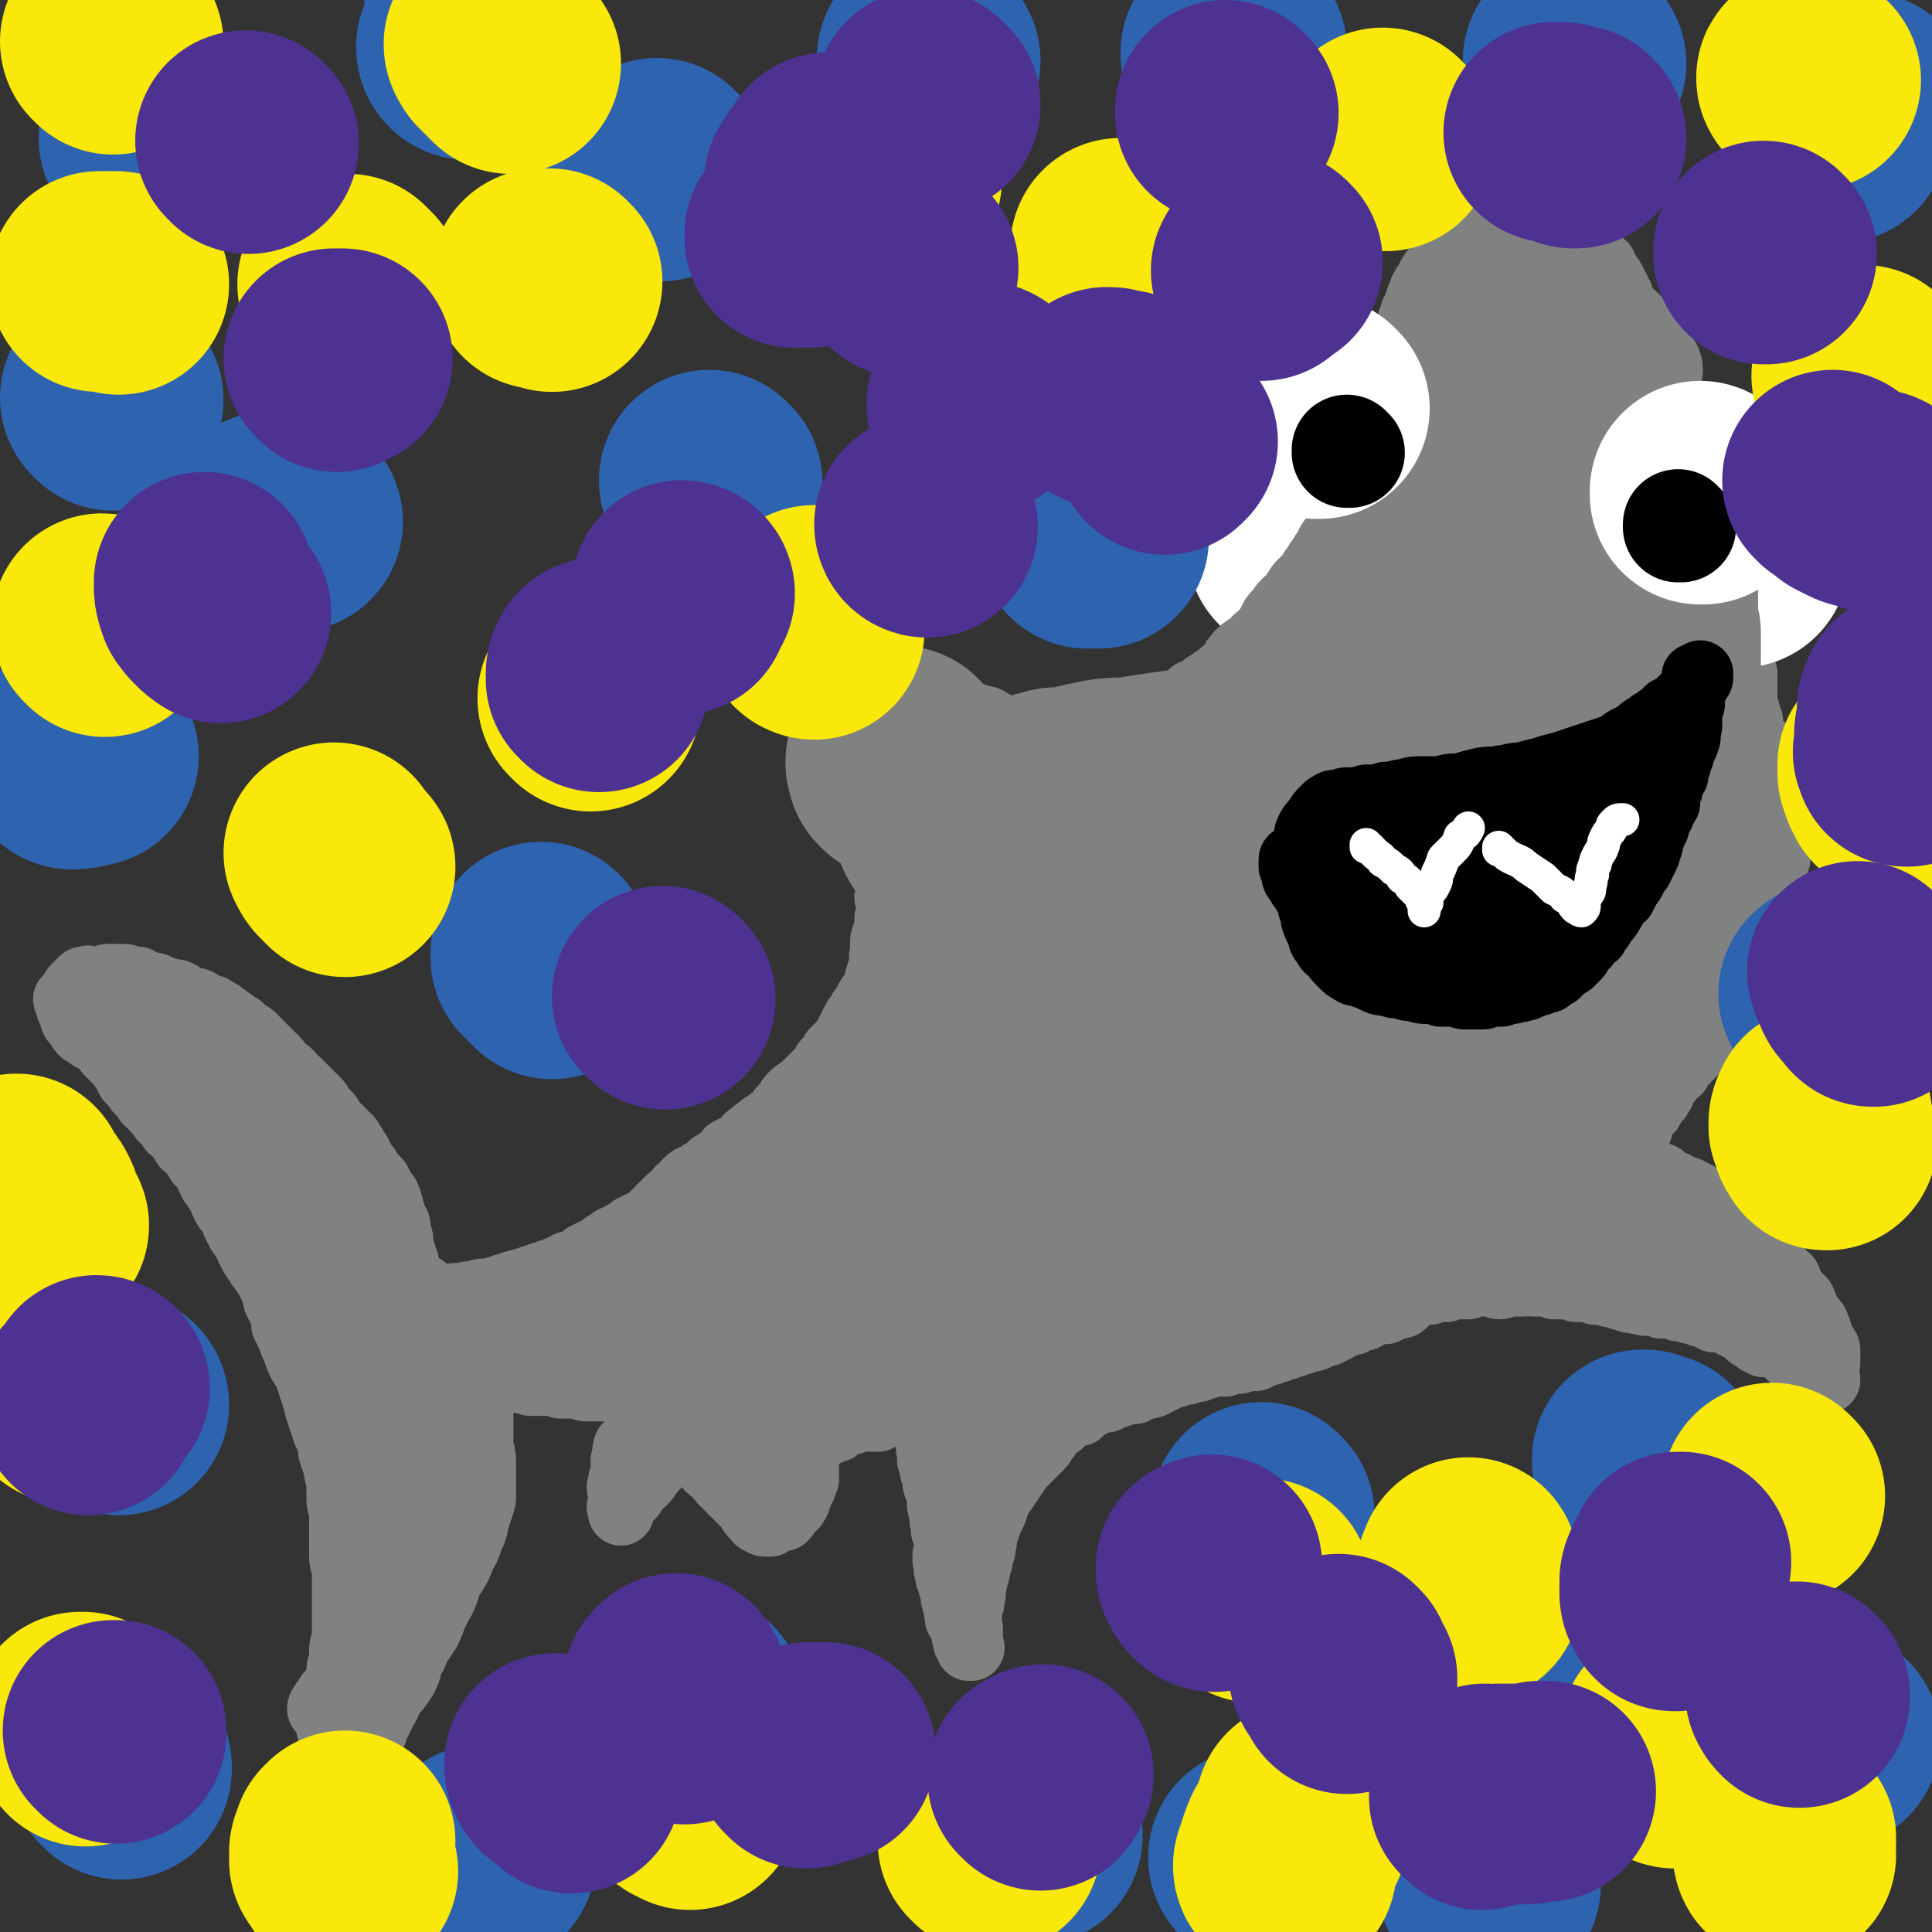 <svg viewBox='0 0 700 700' version='1.1' xmlns='http://www.w3.org/2000/svg' xmlns:xlink='http://www.w3.org/1999/xlink'><rect x="0" y="0" width="700" height="700" fill="#333333" stroke="none"/><g fill='none' stroke='#808282' stroke-width='24' stroke-linecap='round' stroke-linejoin='round'><path d='M117,620c0,0 -1,-1 -1,-1 0,0 1,0 1,0 0,0 0,0 0,0 0,1 -1,0 -1,0 0,0 1,0 1,0 0,0 0,0 0,0 0,1 -1,0 -1,0 0,0 1,0 1,0 0,0 0,0 0,0 0,1 -1,1 -1,0 0,-1 1,-1 1,-2 1,-1 1,-1 2,-3 2,-2 2,-2 3,-4 2,-3 2,-3 4,-6 2,-2 1,-2 3,-5 1,-2 2,-2 3,-4 1,-2 1,-2 2,-4 1,-1 2,-1 2,-3 2,-2 2,-2 2,-4 1,-2 1,-2 1,-4 1,-2 1,-2 2,-4 1,-1 1,-1 2,-3 1,-2 1,-2 2,-4 1,-1 1,-1 2,-3 1,-1 1,-1 1,-3 1,-1 1,-1 1,-3 1,-1 2,-1 2,-2 1,-1 1,-2 1,-3 1,-1 2,-1 2,-2 1,-1 1,-1 1,-3 1,-1 1,-1 1,-2 1,-1 1,-1 1,-3 0,-1 0,-1 0,-2 0,-1 0,0 0,-1 1,-1 1,-1 1,-2 0,-1 0,-1 0,-3 0,-1 0,-1 0,-3 0,-1 0,-1 0,-3 0,-1 0,-1 0,-2 0,-1 0,-1 1,-3 0,-1 0,-1 0,-2 0,-1 1,-1 1,-2 0,-1 0,-1 0,-2 0,-1 -1,-1 -1,-2 0,-1 0,-1 0,-1 0,-1 0,-1 0,-3 0,-1 0,-1 0,-2 0,-1 0,-1 0,-2 0,0 0,0 0,-1 0,-1 0,-1 0,-2 0,0 0,0 0,-1 0,-1 0,-1 0,-1 0,-1 -1,0 -1,0 0,-1 0,-1 0,-1 0,-1 0,-1 0,-1 0,0 0,0 0,0 0,-1 0,-1 0,-1 1,-1 0,-1 1,-2 0,0 1,0 2,0 0,0 0,0 0,0 1,-1 1,-1 2,-1 0,-1 0,0 1,0 0,0 1,-1 1,0 1,0 1,1 2,1 1,0 1,0 1,0 1,-1 1,0 2,0 0,0 0,0 1,0 2,0 2,0 4,0 1,0 1,0 3,0 1,0 1,0 3,0 2,0 2,-1 4,0 1,0 1,0 3,0 2,0 2,0 4,1 1,0 1,0 3,0 1,0 1,0 3,0 1,0 1,-1 2,0 2,0 2,0 3,1 1,0 1,0 2,0 1,0 1,-1 2,0 1,0 1,0 2,0 2,0 2,0 3,1 1,0 1,0 2,0 1,0 1,0 2,0 1,0 1,0 2,0 1,0 1,0 2,0 1,0 1,0 1,0 1,0 1,0 1,0 1,0 1,-1 2,0 2,0 2,0 3,1 0,0 0,0 1,0 '/><path d='M235,514c0,0 -1,-1 -1,-1 0,0 0,0 1,1 0,0 0,0 0,0 0,0 -1,-1 -1,-1 0,0 1,0 1,1 -1,0 -1,0 -2,0 -1,1 0,2 -1,3 -1,1 -1,1 -2,3 -1,2 -1,2 -3,4 -1,3 0,3 -1,5 0,3 0,3 0,5 -1,2 -1,2 -1,4 -1,1 0,1 0,3 0,2 0,2 0,3 0,1 0,1 0,2 0,1 0,2 0,2 0,0 0,-1 0,-1 0,-1 -1,-1 0,-1 1,-2 1,-2 2,-3 2,-1 2,-1 3,-3 1,-1 1,-2 3,-3 2,-2 2,-3 4,-5 2,-2 2,-2 4,-4 2,-2 1,-2 3,-4 2,-1 2,-1 3,-2 1,-1 1,-2 2,-3 1,-1 1,-1 2,-2 0,0 1,0 1,0 -1,-1 -1,0 -1,0 -1,-1 0,-2 0,-1 0,0 0,0 0,1 1,2 0,2 1,3 0,1 0,1 1,3 0,1 0,1 1,3 0,1 0,1 1,3 1,1 1,1 2,3 1,1 2,1 3,2 1,2 1,2 2,3 1,1 1,1 2,2 1,1 1,1 2,2 1,1 1,1 2,2 1,1 1,1 2,2 1,1 1,1 2,2 0,1 0,1 1,2 1,0 2,0 2,1 0,0 -1,1 0,1 0,0 0,0 1,0 0,0 0,-1 0,0 1,0 0,1 1,1 0,0 0,0 1,0 0,-1 0,0 1,0 0,-1 0,-1 1,-1 1,-1 1,-1 2,-1 1,0 1,0 2,0 1,-1 1,-1 1,-2 1,-1 1,-1 2,-2 1,-1 1,0 1,-1 1,-1 1,-1 1,-3 1,-1 1,-1 1,-2 1,-1 1,-1 1,-2 1,-1 0,-1 1,-2 0,-1 0,-1 0,-2 0,0 0,0 0,-1 0,-1 0,-1 0,-2 0,-1 0,-1 0,-2 0,-1 0,-1 0,-2 0,0 0,0 0,-1 0,0 0,0 0,0 0,-1 -1,-1 0,-2 0,-1 0,-1 0,-1 0,-1 0,0 0,0 0,-1 1,-1 1,-1 1,-1 1,-1 1,-1 1,-1 1,0 2,0 1,-1 1,-1 2,-1 1,-1 1,-1 2,-1 1,-1 1,-1 2,-1 1,0 1,0 2,-1 1,-1 1,-1 2,-1 1,-1 1,-1 3,-1 1,-1 1,-1 2,-1 1,0 1,0 2,0 1,-1 1,0 2,0 1,0 1,0 3,0 1,-1 1,-1 2,-1 1,0 1,-1 3,-1 1,0 1,0 2,0 1,-1 1,-1 1,-1 1,0 1,0 2,0 0,0 0,0 1,0 1,0 1,-1 2,0 1,0 1,1 1,1 1,1 1,1 1,1 1,1 1,1 1,2 1,1 1,1 1,1 1,1 0,1 1,2 0,1 -1,1 0,2 0,1 0,1 1,3 0,1 -1,1 0,3 0,1 0,1 0,3 1,2 1,2 1,4 1,2 1,2 1,4 0,1 0,1 1,3 0,1 0,1 1,3 0,2 -1,2 0,3 0,2 0,2 1,3 0,2 -1,2 0,3 0,1 0,1 0,2 0,1 0,1 1,2 0,1 0,1 0,2 0,1 1,1 1,2 -1,1 -1,1 -1,1 0,1 0,1 0,2 -1,1 0,1 0,1 0,1 -1,1 0,2 0,1 0,1 0,2 0,1 0,1 1,2 0,1 -1,1 0,2 0,1 0,0 1,1 0,1 -1,1 0,2 0,1 0,1 1,1 0,1 0,1 0,2 0,1 -1,1 0,1 0,1 0,1 0,1 0,1 0,1 1,2 0,1 -1,1 0,2 0,1 0,1 0,2 0,1 1,1 1,2 0,0 0,0 1,1 0,1 0,1 0,1 1,1 0,1 1,1 0,1 -1,1 0,1 0,1 0,1 0,1 0,0 -1,0 0,0 0,0 0,0 0,1 0,1 0,1 0,1 1,1 1,1 1,2 0,0 1,0 1,0 0,-1 -1,-1 -2,-2 0,-1 1,-1 1,-1 1,-1 0,-1 0,-3 1,-1 0,-1 0,-3 0,-1 0,-1 0,-3 0,-1 0,-1 0,-3 1,-1 1,-1 1,-3 1,-2 0,-2 0,-4 1,-1 1,-1 1,-3 1,-2 1,-2 1,-4 1,-2 1,-2 1,-4 1,-2 1,-2 1,-4 1,-2 0,-2 1,-5 1,-2 1,-2 1,-4 1,-1 1,-1 2,-3 1,-2 0,-2 1,-4 1,-1 1,-1 2,-3 1,-1 1,-1 2,-3 1,-1 1,-1 2,-3 1,-1 1,-1 2,-3 1,-1 1,-1 2,-2 1,-1 1,-1 2,-2 1,-1 1,-1 2,-2 1,-1 1,-1 2,-2 1,-1 1,-2 2,-3 1,-1 1,-1 1,-2 1,-1 1,-1 2,-2 1,-1 1,-1 2,-1 1,-1 1,-1 2,-2 1,-1 1,-1 2,-1 1,-1 1,-1 3,-1 1,-1 1,-1 2,-2 1,-1 1,-1 2,-1 1,-1 1,-1 2,-1 1,-1 1,-1 2,-1 1,-1 1,0 2,0 1,-1 1,-1 2,-1 1,0 1,-1 3,-1 1,-1 1,-1 2,-1 1,0 1,0 3,0 1,-1 1,-1 2,-1 1,-1 2,-1 3,-1 1,0 1,0 3,-1 1,-1 1,-1 2,-1 1,-1 1,-1 2,-1 1,-1 1,-1 3,-1 1,-1 1,-1 2,-1 1,0 1,0 2,0 1,-1 1,-1 2,-1 1,0 1,0 2,0 1,-1 1,-1 2,-1 1,-1 1,0 1,0 1,-1 1,-1 2,-1 1,-1 1,0 2,0 1,0 1,0 2,0 0,0 0,0 1,0 0,-1 0,-1 0,-1 1,0 1,0 2,0 1,-1 1,0 3,0 1,-1 1,-1 3,-1 1,0 1,0 3,0 1,-1 1,-1 2,-1 1,-1 2,-1 3,-1 1,-1 1,-1 3,-1 1,-1 1,-1 3,-1 1,-1 1,-1 3,-1 1,-1 1,-1 3,-1 1,-1 1,-1 3,-1 1,0 1,0 3,-1 1,-1 1,-1 3,-1 1,-1 1,-1 2,-1 2,-1 2,-1 3,-2 1,0 1,0 1,0 1,-1 1,-1 3,-1 1,0 1,-1 2,-1 1,-1 2,0 3,-1 1,-1 1,-1 2,-1 1,-1 1,-1 3,-1 1,-1 1,0 2,0 1,-1 1,-1 2,-1 1,-1 1,-1 3,-1 1,0 1,0 2,-1 1,-1 1,-1 2,-2 1,-1 1,-1 2,-1 1,-1 1,-1 3,-1 1,0 1,0 2,0 2,-1 2,-1 3,-1 2,-1 2,0 3,0 2,-1 2,-1 3,-1 2,0 2,0 3,0 1,0 1,0 2,0 1,-1 1,-1 2,-1 1,0 1,0 2,0 1,-1 1,0 2,0 2,0 2,-1 3,0 1,0 1,1 2,1 2,0 2,-1 3,-1 2,0 2,0 3,0 2,0 2,0 3,0 2,0 2,-1 4,0 2,0 2,0 3,0 2,0 2,0 4,1 2,0 2,0 4,0 2,0 2,0 4,1 2,0 2,0 3,0 2,0 2,0 4,1 2,0 2,0 3,0 2,1 2,1 4,1 2,1 2,1 3,1 2,1 2,1 4,1 2,1 2,0 4,1 2,0 2,0 3,0 2,0 2,0 3,1 2,0 2,0 3,0 2,0 2,0 3,1 2,0 2,0 3,0 1,1 1,1 3,1 1,0 1,0 2,1 1,0 1,0 2,0 1,1 1,1 3,2 1,0 1,-1 2,0 2,0 2,0 3,1 1,0 1,0 2,1 1,0 1,0 2,1 1,0 1,0 2,1 1,1 1,1 2,2 1,0 1,0 2,1 0,0 0,0 1,1 1,0 1,0 2,1 1,0 1,0 2,0 1,0 1,-1 2,0 1,0 1,0 2,1 1,0 1,0 2,1 0,0 0,0 1,1 0,1 0,1 1,1 1,1 1,1 2,2 0,1 0,1 1,2 0,0 0,0 1,0 0,1 0,1 1,1 0,1 0,1 1,1 0,1 0,1 1,1 0,1 0,1 1,1 0,0 0,0 0,1 1,0 1,0 1,0 1,0 1,0 3,0 0,0 0,0 0,0 1,0 1,0 1,0 0,-1 0,-1 -1,-2 0,-1 0,-1 0,-2 0,-1 0,-1 0,-2 0,0 1,0 1,0 0,-1 0,-1 0,-2 0,0 0,0 0,-1 0,-1 0,-1 0,-2 0,-1 -1,-1 -2,-3 0,-1 0,-1 -1,-3 0,-1 0,-1 -1,-3 0,-1 -1,-1 -2,-3 -1,-1 -1,-1 -2,-3 0,-1 0,-1 -1,-3 -1,-1 -1,-1 -3,-3 -1,-1 0,-1 -2,-3 0,-2 0,-2 -2,-3 0,-1 -1,-1 -2,-3 -1,-1 0,-1 -2,-3 0,-1 0,-1 -2,-2 -1,-2 -1,-2 -2,-3 -1,-1 -1,-1 -2,-2 -2,-1 -2,-1 -3,-2 -2,-1 -2,-1 -3,-2 -2,-1 -2,-1 -3,-2 -1,-1 -1,-1 -2,-3 -2,-1 -2,-1 -3,-2 -1,-1 -1,-1 -2,-2 -1,-1 -2,0 -2,-1 -2,-1 -2,-1 -3,-2 -1,-1 -1,0 -2,-1 -1,0 -1,-1 -2,-1 -2,-1 -2,0 -3,-1 -1,-1 -1,-1 -2,-1 -2,-1 -2,-1 -3,-2 -1,-1 -1,-1 -2,-1 -1,0 -2,0 -2,0 -1,-1 -1,-1 -1,-1 -1,-1 -2,-1 -2,-2 -1,0 0,0 0,0 -1,-1 -1,-1 -2,-2 -1,0 -1,0 -1,0 0,0 0,0 0,-1 0,-1 -1,-1 -1,-2 0,-1 0,-1 0,-1 0,-1 0,-1 0,-3 0,-1 0,-1 0,-2 0,0 0,0 0,-1 1,-1 1,-1 2,-2 0,0 0,0 0,-1 0,-1 0,-1 1,-2 0,-1 0,-1 1,-2 0,-1 0,-1 0,-1 1,-1 1,-1 2,-1 0,-1 0,-1 0,-2 1,0 1,0 1,-1 1,0 1,0 1,-1 1,0 1,0 1,-1 0,-1 1,-1 1,-1 0,-1 0,-1 0,-2 0,0 0,0 1,-1 0,0 0,0 1,-1 0,0 -1,-1 0,-1 0,0 0,0 1,0 0,-1 0,-1 1,-2 1,-1 1,0 2,-1 0,-1 0,-1 0,-2 1,0 1,0 1,-1 1,0 0,-1 1,-1 0,0 0,0 1,0 1,-1 1,-1 2,-2 1,-1 1,-1 2,-2 0,0 -1,0 -1,-1 0,0 0,0 1,0 0,-1 0,-1 1,-1 0,-1 0,-1 0,-2 0,0 1,0 1,0 0,-1 0,-1 0,-1 -1,-1 -1,0 -1,0 0,-1 0,-1 1,-2 0,-1 0,-1 0,-2 0,-1 0,-1 0,-1 1,-1 1,-1 2,-2 0,0 0,1 0,1 -1,-1 -1,-1 -1,-2 0,0 1,0 1,-1 1,0 1,0 1,-1 0,-1 0,-1 0,-2 0,0 1,0 1,-1 0,-1 0,-1 0,-2 0,-1 0,-1 0,-2 0,0 0,0 0,-1 0,-1 0,-1 0,-2 0,0 1,0 1,0 0,-1 0,-1 0,-2 1,0 1,0 2,0 0,-1 -1,-1 0,-2 0,0 0,0 1,0 0,-1 0,-1 1,-1 0,-1 0,-1 1,-2 0,-1 1,0 1,-1 1,0 1,-1 1,-1 0,-1 0,-1 1,-2 0,-1 0,0 1,-1 1,-1 1,-1 1,-2 0,-1 0,-1 0,-2 0,0 1,0 1,-1 1,-1 0,-1 1,-2 0,-1 0,-1 1,-2 0,-1 1,-1 2,-2 0,0 -1,0 -1,-1 0,0 1,0 2,0 0,-1 -1,-1 0,-2 0,-1 0,-1 1,-2 0,-1 1,-1 1,-2 0,0 0,-1 0,-1 0,-1 0,-1 0,-2 0,-1 0,-1 0,-1 0,0 0,0 0,-1 0,0 0,0 0,0 0,-1 1,-1 1,-2 0,-1 0,-1 0,-1 1,-1 1,-1 2,-2 0,0 -1,0 -1,-1 0,-1 0,-1 1,-2 0,0 1,0 1,-1 0,-1 0,-1 0,-2 0,0 0,0 0,-1 0,-1 0,-1 0,-2 0,0 0,0 0,-1 0,0 0,0 0,-1 0,0 0,0 0,-1 0,0 0,-1 0,-1 0,-1 -1,-1 -1,-2 0,-1 0,-1 0,-2 0,0 0,0 0,-1 0,0 0,0 -1,-1 0,-1 0,-1 0,-2 0,-1 0,-1 0,-3 0,-1 0,-1 0,-3 0,0 0,0 0,-1 0,0 0,0 0,0 0,0 0,0 -1,-1 0,-1 0,-1 0,-2 0,-1 0,-1 0,-2 0,-2 0,-2 0,-3 0,0 0,-1 0,-1 0,-1 0,-1 -1,-1 0,0 0,0 0,-1 -1,-1 0,-1 -1,-2 0,-1 -1,-1 -1,-2 -1,0 0,0 0,-1 0,0 0,0 0,-1 0,0 0,0 -1,-1 0,0 0,0 -1,-1 -1,-1 -1,-1 -1,-2 -1,0 0,0 -1,0 0,-1 0,-1 0,-2 0,0 0,0 0,-1 0,-1 0,-1 0,-2 0,0 0,0 -1,-1 0,-1 0,-1 0,-2 0,-1 -1,-1 -1,-2 0,0 0,0 0,-1 0,0 0,0 0,-1 0,0 0,0 0,-1 0,0 0,0 0,0 0,0 0,-1 0,-1 0,-1 0,-1 0,-2 0,-1 0,-1 0,-1 0,-1 0,-1 0,-1 0,0 0,0 0,-1 0,0 0,0 0,-1 0,-1 0,-1 0,-2 0,0 0,0 -1,-1 0,0 0,0 0,-1 0,-1 0,-1 0,-2 0,-1 -1,-1 -1,-2 0,-1 0,-1 0,-2 0,0 0,0 0,-1 0,0 0,0 0,-1 -1,-1 -1,-1 -1,-2 0,-1 0,-1 0,-2 -1,-1 -1,-1 -1,-3 -1,-1 -1,-1 -1,-2 0,-1 -1,-1 -1,-2 0,-2 0,-2 0,-3 0,-2 -1,-2 -1,-4 0,-1 0,-1 0,-3 0,-2 0,-2 0,-3 -1,-2 -1,-2 -1,-4 -1,-2 -1,-2 -2,-4 -1,-3 -1,-3 -1,-5 -1,-2 -1,-2 -1,-4 -1,-2 -1,-2 -2,-4 0,-2 0,-2 -1,-4 0,-2 -1,-2 -1,-4 -1,-2 -1,-2 -1,-3 -1,-2 -1,-2 -2,-4 -1,-2 -1,-2 -1,-3 -1,-2 -1,-2 -1,-4 -1,-2 -1,-2 -2,-4 -1,-2 -1,-2 -1,-4 -1,-3 -1,-3 -2,-5 -1,-2 -2,-2 -2,-4 -1,-2 -1,-2 -2,-4 -1,-2 -1,-2 -1,-4 -1,-2 -1,-2 -2,-4 0,-2 0,-2 -1,-3 0,-2 -1,-2 -1,-4 -1,-2 -2,-2 -2,-3 -1,-2 -1,-2 -1,-4 -1,-2 -2,-2 -2,-3 -1,-2 -1,-2 -2,-3 0,-2 0,-2 -1,-3 0,-1 0,-1 -1,-3 0,-1 0,-1 -1,-2 0,-2 0,-2 0,-3 -1,-1 -1,-1 -1,-2 -1,-1 -1,-1 -1,-2 -1,-2 -1,-2 -2,-3 -1,-1 -1,-1 -1,-2 -1,-1 -1,-1 -1,-2 -1,-1 -2,-1 -2,-2 -1,-1 -1,-1 -2,-2 -1,-1 -1,-1 -1,-2 -1,0 -1,0 -2,-1 0,-1 0,-1 -1,-2 -1,-1 -1,-1 -1,-2 -1,-1 -1,-1 -2,-2 -1,-1 -1,-1 -2,-2 -1,-1 -1,0 -2,-1 -1,-1 -1,-1 -2,-2 -1,0 -1,0 -2,-1 -2,-1 -2,-1 -3,-2 -1,-1 -1,-1 -2,-2 -2,-1 -2,-1 -3,-2 -1,0 -1,0 -2,-1 -1,0 -1,0 -2,-1 -1,0 -1,0 -2,0 -2,0 -2,0 -3,0 -1,0 -1,0 -2,0 -1,0 -1,0 -1,0 -1,0 -1,1 -1,1 -1,1 -1,1 -2,2 0,1 -1,1 -1,1 -1,1 -1,1 -2,2 0,1 0,2 -1,2 0,2 -1,1 -1,2 -1,1 -1,2 -1,2 -1,2 -1,1 -2,2 -1,1 0,2 -1,2 -1,2 -1,1 -2,2 -1,1 -2,1 -2,2 -1,2 -1,2 -1,3 -1,1 -1,1 -2,2 -1,2 -1,1 -2,2 -1,2 -2,2 -2,3 -1,1 -1,1 -1,2 -1,2 -2,2 -2,3 -1,1 -1,2 -1,3 -1,1 -1,1 -1,2 -1,2 -1,2 -1,3 -1,1 -1,1 -1,2 -1,2 -1,2 -1,3 -1,2 -1,2 -2,4 0,2 0,2 -1,3 0,2 0,2 -1,4 0,2 0,2 -1,4 0,2 0,2 0,5 -1,2 0,2 -1,4 0,3 0,3 0,5 -1,2 0,2 -1,4 0,2 0,2 -1,5 0,2 0,2 -1,4 -1,3 -1,3 -2,5 -1,3 -1,3 -2,6 -1,2 -1,2 -2,5 -1,2 -1,2 -2,4 -1,2 -1,2 -2,4 -1,2 -1,2 -2,4 -1,2 -1,2 -2,3 -1,2 -1,2 -2,3 -1,2 -1,2 -1,3 -1,2 -1,2 -2,4 0,2 0,2 -1,3 -1,2 -2,2 -3,4 -1,2 -1,1 -2,3 -1,2 -1,2 -2,3 -1,2 -2,2 -3,4 -1,2 -1,2 -2,3 -2,2 -2,2 -3,3 -2,2 -2,2 -3,3 -1,2 -1,2 -2,3 -2,2 -2,2 -3,3 -2,1 -2,1 -3,2 -2,2 -2,2 -3,3 -2,2 -2,2 -3,3 -2,1 -2,1 -3,2 -2,2 -2,1 -4,2 -1,1 -1,1 -3,2 -1,1 -1,1 -3,2 -1,1 -1,2 -2,2 -2,1 -2,1 -3,1 -1,1 -1,1 -2,2 -2,1 -2,2 -3,2 -2,1 -2,1 -4,1 -2,1 -2,1 -4,2 -2,1 -2,1 -4,2 -2,1 -2,1 -4,2 -2,1 -1,1 -3,2 -2,1 -2,1 -4,2 -1,0 -1,0 -3,1 -2,0 -2,0 -4,1 -1,0 -1,0 -3,0 -1,0 -1,0 -3,1 -2,0 -2,0 -4,0 -1,0 -1,-1 -3,-1 -1,0 -1,0 -3,0 -2,0 -2,0 -3,0 -2,0 -2,0 -4,0 -1,0 -1,-1 -3,-1 -1,-1 -2,0 -3,-1 -2,-1 -2,-1 -3,-2 -2,-1 -2,0 -4,-1 -1,-1 -1,-1 -3,-2 -1,-1 -1,0 -3,-1 -1,0 -1,0 -3,-1 -1,0 -1,0 -3,-1 -1,0 -1,0 -2,-1 -2,-1 -2,-1 -3,-1 -2,-1 -2,-1 -4,-1 -1,-1 -1,-1 -3,-2 -1,-1 -1,-1 -3,-2 -2,-1 -2,0 -3,-1 -1,0 -1,-1 -3,-1 -1,-1 -1,-1 -3,-1 -1,-1 -1,-1 -3,-2 -1,0 -1,0 -3,0 -1,-1 -1,-1 -2,-1 -2,-1 -2,-1 -3,-1 -1,-1 -1,-1 -2,-1 -1,0 -1,0 -2,0 -1,-1 -1,-1 -2,-1 -1,0 -1,0 -2,0 0,0 0,0 -1,0 -1,0 -1,0 -3,0 -1,1 -1,0 -2,1 0,0 0,0 0,0 -1,1 -1,1 -1,2 -1,1 0,1 0,2 -1,1 -1,1 -1,2 0,1 0,1 0,2 -1,2 -1,2 -1,3 0,1 -1,1 0,2 0,2 0,2 1,3 0,2 0,2 0,3 1,2 1,2 2,4 0,2 0,2 1,5 1,2 1,2 2,5 1,3 1,3 3,6 1,2 1,2 2,5 1,2 1,2 2,5 1,2 1,2 3,5 1,2 1,2 2,5 1,1 1,1 2,3 1,2 1,2 1,4 1,2 1,2 2,3 0,2 0,2 1,3 0,2 0,2 1,3 0,2 0,2 0,3 0,1 0,1 0,2 0,2 -1,2 0,3 0,2 1,2 1,3 0,1 -1,1 -1,3 -1,1 0,1 0,3 -1,2 -1,2 -1,4 -1,1 -1,1 -1,3 0,2 0,2 0,4 -1,1 0,1 0,3 -1,2 -1,2 -1,3 -1,2 -1,2 -1,4 -1,2 -1,2 -2,4 -1,1 -1,1 -2,3 -1,2 -1,2 -2,3 -1,2 -1,2 -2,3 -1,2 -1,2 -2,4 -1,2 -1,2 -2,4 -2,2 -2,2 -4,4 -1,2 -1,2 -3,4 -1,2 -1,2 -3,4 -2,2 -2,2 -4,4 -2,2 -3,2 -5,4 -2,2 -1,2 -4,5 -1,2 -1,2 -4,4 -1,1 -2,1 -4,3 -2,1 -2,2 -4,3 -1,2 -1,2 -3,3 -2,1 -2,1 -4,2 -1,2 -1,2 -3,3 -1,1 -1,1 -3,2 -2,2 -2,2 -4,3 -2,2 -3,1 -5,3 -1,1 -1,2 -3,3 -1,2 -2,2 -4,4 -1,1 -1,1 -3,3 -1,1 -1,1 -3,3 -1,1 -1,1 -3,2 -2,1 -2,1 -4,2 -1,1 -1,1 -3,2 -1,1 -2,1 -4,2 -1,1 -1,1 -3,2 -1,1 -1,1 -3,2 -2,1 -2,1 -4,2 -1,1 -1,1 -3,2 -1,1 -1,1 -3,1 -2,1 -2,1 -4,2 -1,0 -1,1 -3,1 -1,1 -1,1 -3,1 -1,1 -1,1 -3,1 -1,1 -1,1 -3,1 -1,1 -1,0 -3,1 -1,0 -1,0 -3,1 -1,0 -1,0 -3,1 -1,0 -1,0 -3,1 -1,0 -1,0 -3,0 -1,0 -1,0 -3,1 -1,0 -1,0 -2,0 -1,0 -1,0 -2,1 0,0 0,0 -1,0 0,0 0,0 -1,0 -1,0 -1,-1 -2,0 -1,0 -1,0 -2,1 -1,0 -1,0 -2,0 -1,-1 -1,-1 -2,-1 0,0 0,0 -1,0 0,0 0,0 -1,0 0,-1 0,-1 0,-1 -1,-1 -1,-1 -2,-2 -1,-1 -1,-1 -2,-1 -1,-1 -1,0 -2,-1 -1,-1 0,-1 -1,-2 0,-1 0,0 -1,-1 0,0 0,0 0,-1 -1,-1 -1,-1 -1,-2 0,-1 0,-1 0,-2 -1,-1 -1,-1 -1,-3 -1,-1 -1,-1 -1,-2 0,-1 0,-1 0,-3 0,-1 -1,-1 -1,-2 0,-1 0,-1 0,-3 0,-1 -1,-1 -1,-2 -1,-1 -1,-1 -1,-3 -1,-1 0,-2 -1,-3 0,-1 0,-1 -1,-3 -1,-1 -1,-1 -2,-3 -1,-1 -1,-1 -1,-2 -1,-1 -1,-1 -2,-2 -1,-1 -1,-1 -2,-3 -1,-1 -1,-1 -2,-2 -1,-1 0,-1 -1,-3 -1,-1 -1,-2 -2,-3 -1,-2 -1,-2 -2,-3 -1,-1 -1,-1 -3,-3 -1,-1 -1,-1 -2,-2 -1,-1 -1,-2 -2,-3 -1,-1 -1,-1 -2,-2 -1,-1 -1,-2 -2,-3 -1,-1 -1,-1 -2,-2 -1,-1 -1,-1 -3,-3 -1,-1 -1,-1 -2,-2 -2,-1 -1,-1 -3,-3 -1,-1 -1,-1 -3,-2 -1,-1 -1,-2 -2,-3 -1,-1 -1,-1 -2,-2 -1,-1 -1,-1 -2,-2 -1,-1 -1,-1 -2,-2 -1,-1 -1,-1 -2,-2 -1,-1 -1,-1 -3,-2 -1,-1 -1,-1 -2,-2 -2,-1 -2,-1 -3,-2 -2,-1 -1,-1 -3,-2 -1,-1 -1,-1 -3,-2 -1,-1 -2,-1 -3,-1 -2,-1 -2,-1 -3,-2 -2,-1 -2,0 -4,-1 -2,-1 -2,-1 -3,-2 -2,-1 -2,0 -4,-1 -1,0 -1,0 -3,-1 -1,0 -1,-1 -3,-1 -1,0 -1,0 -2,0 -1,-1 -1,-1 -3,-2 0,0 0,1 -1,1 -1,-1 -1,-1 -2,-1 -1,-1 -1,-1 -3,-1 -1,0 -1,0 -2,0 -1,0 -1,0 -3,0 -1,0 -1,1 -2,1 -1,0 -1,0 -2,0 -1,0 -1,0 -2,0 -1,0 -1,-1 -2,0 0,0 0,0 -1,0 0,1 0,1 -1,1 -1,1 -1,1 -2,2 0,1 0,1 0,1 -1,1 -1,1 -1,1 -1,1 -1,1 -2,2 0,1 1,1 1,2 0,1 0,1 0,1 0,1 1,1 1,2 1,2 0,2 1,3 1,1 1,1 2,2 0,1 0,1 1,2 0,0 1,0 2,1 0,0 0,0 1,1 0,0 1,0 2,1 1,0 1,0 2,1 1,2 1,1 2,3 1,1 1,1 3,3 1,1 1,1 2,2 1,2 1,2 2,3 1,2 0,2 2,3 1,2 1,1 2,3 1,1 1,1 3,3 0,1 0,1 2,2 1,2 1,2 3,3 1,2 0,2 2,3 1,2 1,1 2,3 2,1 2,1 3,3 1,1 1,1 2,3 2,1 2,1 3,3 1,1 1,1 2,3 2,2 2,2 3,4 1,2 1,2 2,4 1,1 2,1 2,3 2,2 1,2 2,4 1,2 1,2 2,3 1,2 2,2 2,4 1,2 1,2 2,4 1,1 1,1 2,3 1,2 1,2 2,4 1,2 1,2 2,3 1,2 1,2 2,3 1,2 2,2 2,3 1,2 1,2 2,4 1,2 1,2 1,4 1,2 1,2 2,4 1,3 1,3 1,5 1,2 1,2 2,4 1,3 1,3 2,5 1,3 1,3 2,5 2,3 2,3 3,6 1,3 1,3 2,6 1,4 1,4 2,7 1,3 1,3 2,6 2,4 2,4 2,7 1,3 1,3 2,6 0,3 1,3 1,6 0,3 0,3 0,5 0,3 1,3 1,5 0,3 0,3 0,5 0,3 0,3 0,5 0,3 0,3 0,6 0,3 1,3 1,6 0,3 0,3 0,6 0,3 0,3 0,6 0,3 0,3 0,6 0,2 0,2 0,5 0,2 -1,2 -1,5 0,2 0,2 0,4 0,1 -1,1 -1,3 0,2 0,2 0,4 0,1 0,1 0,3 0,2 0,2 0,4 0,1 0,1 0,2 0,2 0,2 0,3 0,1 0,1 0,2 0,1 0,1 0,2 0,0 0,0 0,1 0,0 0,0 0,1 0,1 0,1 0,1 0,1 0,1 1,1 0,0 0,0 0,0 '/></g>
<g fill='none' stroke='#FFFFFF' stroke-width='40' stroke-linecap='round' stroke-linejoin='round'><path d='M478,188c0,0 -1,-1 -1,-1 -1,0 -2,1 -3,1 -1,-1 -1,-1 -2,-2 -1,0 -1,0 -2,0 0,0 0,0 -1,0 '/></g>
<g fill='none' stroke='#FFFFFF' stroke-width='80' stroke-linecap='round' stroke-linejoin='round'><path d='M477,199c0,0 -1,-1 -1,-1 0,0 1,1 0,1 0,0 -1,0 -2,0 -1,0 -1,-1 -2,-1 -1,0 -1,0 -1,0 0,0 0,0 -1,0 '/><path d='M630,202c-1,0 -1,-1 -1,-1 0,0 0,1 0,1 0,0 0,0 0,0 0,-1 0,-1 0,-1 1,-2 1,-2 2,-3 0,0 0,0 0,0 '/></g>
<g fill='none' stroke='#808282' stroke-width='80' stroke-linecap='round' stroke-linejoin='round'><path d='M359,443c0,0 -1,0 -1,-1 0,0 0,0 0,-1 -1,-1 -1,-1 -1,-3 0,-1 0,-2 1,-3 2,-4 2,-4 5,-7 4,-4 4,-4 10,-8 8,-5 9,-5 18,-9 12,-6 12,-6 25,-11 12,-6 12,-6 25,-12 11,-6 11,-6 22,-11 8,-3 8,-3 16,-7 4,-2 4,-2 9,-5 1,0 2,-1 2,0 -1,0 -2,1 -4,2 -7,5 -7,4 -14,8 -11,7 -11,7 -23,14 -13,7 -13,7 -27,15 -14,8 -14,7 -27,15 -10,6 -10,6 -20,12 -6,4 -6,4 -13,8 -3,3 -3,2 -6,5 0,0 0,1 1,1 2,0 2,0 5,-1 5,-3 5,-4 10,-7 10,-6 10,-6 20,-13 11,-8 11,-8 22,-17 11,-8 11,-8 22,-17 9,-7 9,-6 17,-14 6,-4 5,-4 10,-9 3,-3 4,-3 5,-5 0,0 -1,0 -2,0 -4,2 -4,2 -7,4 -8,5 -7,5 -15,11 -11,7 -11,7 -21,15 -11,8 -11,8 -21,17 -8,7 -8,8 -16,15 -6,4 -6,4 -11,8 -1,1 -2,3 -2,2 2,-2 3,-3 6,-6 8,-7 8,-8 16,-15 12,-10 12,-10 24,-21 13,-11 13,-12 27,-23 11,-11 12,-10 23,-21 6,-6 7,-5 12,-12 2,-2 3,-5 2,-5 -4,-1 -6,1 -11,3 -11,5 -11,5 -22,11 -15,7 -15,7 -28,15 -15,8 -15,9 -29,17 -11,7 -11,7 -21,14 -6,4 -6,4 -11,10 -2,2 -4,3 -4,4 1,1 3,1 6,1 5,-1 5,-1 9,-3 7,-3 7,-3 14,-7 8,-6 8,-6 15,-12 7,-5 7,-4 12,-11 5,-4 5,-5 8,-10 1,-4 1,-5 0,-8 -1,-2 -2,-2 -5,-3 -4,-2 -5,-2 -9,-1 -7,1 -7,2 -12,4 -7,3 -7,3 -14,7 -5,3 -5,3 -10,8 -4,3 -5,3 -8,7 -2,3 -2,3 -3,6 0,2 0,3 1,4 3,2 3,1 6,2 4,0 4,0 8,-1 5,-1 5,0 9,-2 4,-1 4,-1 8,-3 3,-1 3,-1 6,-3 2,-1 2,-1 3,-3 1,-1 2,-1 2,-3 0,-1 0,-1 -1,-3 -1,-1 -1,-1 -2,-3 -1,-1 -1,-2 -2,-4 -1,-2 -1,-2 -3,-4 -1,-1 -1,-1 -3,-3 -1,-1 -1,-1 -2,-3 -2,-2 -2,-1 -3,-3 -2,-1 -2,-1 -3,-3 -2,-1 -2,-1 -4,-3 -1,-1 -1,-1 -3,-3 -1,-1 -1,-1 -2,-2 -1,-1 -1,-1 -2,-2 -1,-1 -1,-1 -2,-2 -1,-1 -1,-1 -1,-1 -1,-1 -1,-1 -1,-1 -1,-1 -1,-1 -1,-1 -1,-1 -1,-1 -2,-1 0,0 0,0 -1,-1 -1,0 -1,0 -2,-1 0,-1 0,-1 -1,-2 -1,-1 -1,-1 -2,-2 -1,-1 -1,0 -2,-1 -1,-1 -1,-1 -1,-2 -1,-1 -1,-1 -2,-2 0,-1 0,-1 -1,-2 0,-1 -1,-1 -1,-2 -1,-1 0,-1 -1,-2 0,-1 -1,-1 -1,-2 -1,-1 0,-1 -1,-2 0,-1 0,-1 -1,-2 -1,-1 -1,-1 -1,-2 -1,-1 -1,-1 -1,-2 -1,-1 -1,-1 -1,-2 -1,-1 -1,-1 -1,-2 -1,-1 -1,0 -2,-1 -1,-1 -1,-1 -1,-2 -1,-2 -1,-2 -1,-3 -1,-1 -1,-1 -1,-2 -1,-1 -1,-1 -1,-2 -1,-1 0,-1 0,-2 0,0 0,0 1,0 '/><path d='M326,279c0,0 -1,-1 -1,-1 0,0 0,0 1,1 0,0 0,0 0,0 0,0 -1,-1 -1,-1 0,0 1,1 1,1 -1,-1 -1,-1 -1,-2 -1,-1 0,-1 0,-3 0,0 0,0 1,0 '/><path d='M380,291c0,0 -1,-1 -1,-1 0,0 0,0 0,1 0,0 0,0 0,0 1,0 0,0 0,-1 0,0 1,0 2,0 1,-1 1,-1 3,-1 4,0 4,0 7,-1 4,-1 4,-1 9,-2 6,-1 6,0 12,-1 6,-1 6,-1 13,-2 8,-1 8,-1 15,-2 8,-1 8,-1 15,-2 7,-1 7,-1 15,-2 5,-1 5,-1 11,-1 4,-1 4,-1 8,-1 1,-1 2,-1 3,-1 0,0 -1,1 -2,1 -4,2 -4,2 -8,3 -7,2 -7,2 -14,5 -10,3 -10,3 -20,7 -12,4 -12,4 -23,8 -11,5 -11,5 -22,10 -9,4 -9,4 -17,8 -6,3 -6,2 -11,5 -3,2 -3,2 -5,5 0,1 0,2 1,2 3,1 4,0 7,0 7,-1 7,0 14,-2 12,-1 12,-1 23,-3 13,-2 13,-2 26,-5 14,-3 13,-3 27,-6 10,-2 10,-2 20,-4 8,-2 7,-3 15,-5 4,-1 4,-1 8,-2 3,0 4,0 6,0 0,0 -1,-1 -2,-1 -2,1 -2,2 -5,3 -6,2 -6,2 -12,4 -7,2 -7,2 -15,5 -9,3 -9,3 -17,7 -7,2 -7,2 -14,5 -5,2 -5,2 -10,4 -3,1 -4,2 -5,3 -1,0 1,-1 2,-1 3,-2 3,-2 6,-3 6,-3 6,-4 12,-7 8,-4 8,-4 16,-8 7,-5 7,-5 14,-9 6,-4 6,-4 12,-8 4,-2 4,-2 7,-5 1,-1 1,-2 0,-2 -1,-1 -2,-1 -4,-1 -3,0 -4,0 -7,1 -4,1 -4,1 -8,3 -4,1 -4,1 -8,3 -3,1 -3,1 -6,3 -2,1 -2,1 -4,2 -2,1 -2,2 -4,2 0,0 0,0 0,0 0,-1 1,-1 1,-2 1,-1 0,-1 1,-2 1,-3 1,-2 2,-4 1,-3 1,-3 2,-5 1,-2 1,-2 2,-4 1,-3 1,-3 2,-5 1,-3 1,-3 2,-5 1,-3 1,-3 2,-5 1,-3 1,-3 2,-5 1,-2 1,-2 2,-4 1,-2 1,-2 1,-4 1,-3 1,-3 2,-5 1,-2 1,-2 2,-3 1,-2 1,-2 2,-4 1,-2 0,-3 1,-4 1,-2 1,-2 2,-3 1,-2 1,-2 1,-4 1,-1 1,-1 2,-3 1,-1 1,-1 2,-2 1,-2 1,-2 2,-3 1,-1 1,-1 2,-3 1,-1 1,-1 1,-3 1,-2 1,-2 2,-3 1,-2 1,-2 2,-3 1,-2 0,-3 1,-4 1,-2 1,-2 2,-4 1,-2 1,-2 2,-4 1,-3 1,-3 1,-5 1,-2 1,-2 2,-4 1,-3 0,-3 1,-5 1,-2 1,-2 2,-4 1,-3 0,-3 1,-5 0,-2 1,-2 1,-4 1,-2 1,-2 1,-4 1,-2 1,-2 1,-4 1,-2 1,-2 2,-4 1,-1 1,-1 2,-3 1,-1 1,-1 2,-3 1,-1 1,-1 1,-3 1,-1 1,-1 1,-3 1,-2 1,-1 2,-3 0,-1 0,-1 0,-2 1,-1 1,-1 2,-2 0,-1 0,-1 1,-2 1,-1 1,-1 2,-2 1,-1 0,-1 1,-2 0,-1 0,-1 1,-2 1,-1 1,-1 2,-2 1,-2 0,-2 1,-3 0,-2 0,-2 1,-3 0,-1 0,-1 0,-2 1,-1 1,-1 1,-2 0,-1 0,-1 0,-2 0,0 1,0 1,-1 1,0 1,0 1,-1 1,0 0,-1 1,-1 1,0 1,-1 2,0 1,0 0,1 1,2 1,1 1,1 2,1 1,2 1,2 2,3 2,2 2,1 3,3 2,2 2,2 3,4 2,2 1,2 3,4 1,2 2,2 3,4 1,2 1,2 1,4 1,2 1,2 1,5 1,2 1,2 1,4 1,2 1,2 1,5 0,2 0,2 0,5 0,2 0,2 0,5 0,2 0,2 0,5 0,2 1,2 1,5 0,2 0,2 0,5 0,2 0,2 0,5 0,2 0,2 0,5 0,3 0,3 0,6 -1,3 -1,3 -1,6 -1,3 0,3 -1,6 0,3 0,3 -1,6 0,3 0,3 0,7 -1,3 -1,3 -1,6 0,2 0,2 0,5 0,2 0,2 0,5 0,2 0,2 0,5 0,3 0,3 0,6 0,2 0,2 0,5 0,2 0,2 1,5 0,2 0,2 1,5 0,2 1,2 1,5 0,3 -1,3 0,6 0,2 0,2 0,5 0,4 0,4 0,7 -1,3 0,3 -1,7 0,3 0,3 -1,7 0,3 0,3 -1,7 -1,3 -1,3 -2,7 -2,3 -2,3 -3,6 -1,3 -1,3 -2,6 -2,3 -2,3 -3,6 -1,3 -1,3 -2,6 -2,3 -2,2 -3,6 -2,3 -2,3 -3,7 -1,3 -2,3 -3,6 -1,3 -1,3 -2,6 -1,3 -2,3 -3,5 -1,2 -1,2 -1,3 -1,1 -1,1 -1,2 0,0 0,0 0,0 1,-1 0,-1 1,-2 1,-1 1,-1 2,-3 2,-2 2,-2 3,-5 3,-4 3,-3 5,-7 3,-5 3,-5 5,-10 3,-6 3,-6 5,-13 3,-6 3,-6 5,-13 2,-7 2,-7 4,-14 2,-6 1,-6 3,-13 1,-7 1,-7 2,-15 1,-6 1,-6 1,-12 1,-7 1,-7 1,-13 1,-6 1,-6 2,-12 0,-6 0,-6 1,-11 0,-5 1,-5 1,-10 1,-6 1,-6 1,-11 1,-5 1,-5 1,-10 1,-4 1,-4 1,-9 0,-4 -1,-4 -1,-8 0,-4 0,-4 0,-8 -1,-3 -1,-3 -2,-7 -1,-4 -1,-4 -1,-8 -1,-3 -1,-3 -1,-7 -1,-3 -1,-3 -1,-6 -1,-3 -1,-3 -1,-5 -1,-2 -1,-2 -1,-4 -1,-1 -1,-1 -1,-2 -1,-1 0,-1 -1,-2 0,0 0,0 -1,0 0,0 0,0 0,0 0,0 0,1 0,1 0,1 -1,1 -1,1 0,2 0,2 0,4 1,2 1,2 2,5 0,2 0,2 1,5 1,4 1,4 2,8 1,4 1,4 2,8 2,4 2,4 3,9 1,4 1,4 2,9 1,5 1,5 2,10 1,4 1,4 2,9 1,4 1,4 2,8 1,4 0,4 1,9 1,3 1,3 2,7 1,4 1,4 2,8 1,4 1,4 2,7 1,4 1,4 2,8 0,3 0,3 0,7 0,4 1,4 1,7 1,4 0,4 1,8 0,4 0,4 0,8 0,4 0,4 0,7 0,3 0,3 0,7 -1,3 -1,3 -1,6 -1,3 -1,3 -1,6 -1,3 -1,3 -1,6 -1,2 -2,2 -2,5 -1,3 -1,3 -1,6 -1,2 -1,2 -1,5 -1,2 -2,2 -2,4 -1,2 -1,2 -1,5 -1,2 -1,2 -2,5 -1,2 -1,2 -2,4 -2,3 -2,3 -3,5 -1,3 -1,3 -2,6 -2,2 -2,2 -3,4 -2,3 -2,3 -3,5 -2,2 -2,2 -3,5 -2,2 -2,2 -3,4 -1,3 -1,3 -2,5 -2,2 -2,2 -3,5 -1,2 -1,2 -3,4 -1,2 -1,2 -3,4 -1,1 -1,1 -3,3 -2,2 -2,2 -5,4 -2,2 -2,2 -4,3 -2,2 -2,2 -5,3 -2,2 -3,2 -6,3 -3,2 -3,2 -6,3 -3,2 -3,2 -6,3 -4,2 -4,2 -7,3 -4,2 -4,1 -8,2 -4,1 -4,2 -7,3 -4,1 -4,1 -8,2 -3,1 -3,1 -7,3 -4,1 -4,1 -8,3 -4,1 -4,2 -7,3 -4,1 -4,1 -8,2 -3,1 -3,2 -6,3 -4,1 -4,1 -7,2 -3,1 -3,2 -6,3 -2,1 -2,1 -5,2 -2,1 -2,1 -5,2 -2,2 -2,2 -5,3 -2,1 -2,1 -4,2 -3,1 -3,1 -5,2 -2,0 -2,0 -4,1 -3,0 -3,0 -5,1 -2,0 -2,-1 -4,0 -2,0 -2,0 -4,1 -2,0 -2,0 -4,0 -2,0 -2,-1 -4,0 -2,0 -2,0 -4,1 -2,0 -2,0 -4,0 -2,0 -2,0 -4,0 -2,0 -2,0 -4,0 -2,0 -2,0 -4,0 -1,-1 -1,-1 -3,-1 -1,0 -1,0 -2,0 0,0 0,0 -1,0 '/></g>
<g fill='none' stroke='#808282' stroke-width='40' stroke-linecap='round' stroke-linejoin='round'><path d='M136,581c0,0 -1,-1 -1,-1 0,0 1,0 1,1 0,0 0,0 0,0 0,0 -1,-1 -1,-1 0,0 1,0 1,1 0,0 0,0 0,0 0,0 -1,-1 -1,-1 0,0 1,1 1,1 0,-1 0,-2 0,-3 0,-1 0,-1 0,-3 0,-2 0,-2 0,-4 1,-2 1,-2 1,-5 0,-2 0,-2 0,-5 0,-2 0,-2 0,-4 1,-2 1,-2 1,-5 0,-2 -1,-2 -1,-4 0,-3 0,-3 0,-5 0,-3 0,-3 0,-5 0,-2 0,-2 0,-5 0,-2 0,-2 0,-5 0,-2 0,-2 0,-4 0,-1 0,-1 0,-3 0,-2 0,-2 0,-4 0,-2 0,-2 0,-4 0,-2 0,-2 0,-4 0,-2 0,-2 0,-4 0,-2 0,-2 -1,-4 0,-2 0,-2 -1,-4 0,-1 -1,-1 -1,-2 -1,-2 -1,-2 -2,-4 0,-1 0,-1 -1,-3 0,-1 0,-1 -1,-3 0,-1 0,-1 0,-3 -1,-1 -1,-1 -1,-2 -1,-1 -1,-1 -1,-3 -1,-2 0,-2 -1,-4 0,-1 0,-1 -1,-3 0,-1 0,-1 -1,-3 -1,-2 -1,-2 -2,-3 -1,-1 -1,-1 -2,-3 -1,-1 -1,-1 -2,-2 0,-1 0,-1 -1,-3 -1,-1 -1,-1 -2,-2 -1,-1 0,-1 -1,-3 -1,-1 -1,-1 -1,-2 -1,-1 -1,-1 -2,-2 0,-1 0,-1 -1,-2 -1,-2 -1,-2 -2,-3 -1,-1 -1,-1 -2,-3 -1,-1 0,-1 -1,-2 -1,-1 -1,-1 -2,-3 0,-1 0,-1 -1,-2 -1,-1 -1,-1 -2,-2 0,-1 0,-1 -1,-2 -1,-1 -1,-1 -2,-2 0,-1 0,-1 -1,-2 0,-1 0,-1 -1,-2 -1,-1 -1,-1 -2,-3 0,-1 0,-1 0,-2 -1,-1 -1,-1 -2,-2 0,-1 0,-1 -1,-2 0,-1 0,-1 -1,-2 0,-1 0,-1 -1,-3 -1,-1 -1,-1 -2,-2 -1,-1 -1,-1 -2,-1 -1,-1 -1,-1 -2,-2 -1,-1 -1,-1 -2,-2 -1,-1 -1,0 -2,-1 -1,-1 -1,-1 -2,-2 -1,-1 -1,0 -2,-1 -1,-1 -1,-1 -2,-2 -1,-1 -1,-1 -2,-2 -1,-1 -1,-1 -2,-2 -1,-1 -1,-2 -2,-3 -1,-1 -1,-1 -2,-2 -1,-1 -1,-1 -2,-3 0,-1 -1,-1 -1,-2 -1,-2 -1,-2 -2,-3 0,-1 1,0 1,-1 '/><path d='M49,366c0,0 0,-1 -1,-1 0,0 1,0 1,1 0,0 0,0 0,0 0,0 0,-1 -1,-1 0,0 1,0 1,1 '/><path d='M128,625c0,0 -1,-1 -1,-1 0,0 1,0 1,0 0,0 0,0 0,0 0,0 0,0 0,-1 1,-2 1,-2 2,-3 1,-2 1,-2 2,-4 2,-3 1,-3 3,-6 2,-3 2,-2 4,-5 2,-3 1,-3 2,-6 2,-3 2,-3 3,-6 2,-3 2,-3 4,-6 2,-4 1,-4 3,-7 1,-3 2,-3 3,-6 1,-4 1,-4 3,-7 2,-3 2,-3 3,-6 2,-4 2,-3 3,-7 2,-3 1,-3 2,-6 1,-3 1,-3 2,-6 0,-3 0,-3 0,-6 0,-3 0,-3 0,-6 0,-3 -1,-3 -1,-6 0,-3 0,-3 0,-5 0,-3 0,-3 0,-6 0,-2 0,-2 0,-4 0,-2 0,-2 0,-4 0,0 0,0 0,0 '/><path d='M135,499c0,0 -1,-1 -1,-1 0,0 1,0 1,1 0,0 0,0 0,0 0,0 -1,-1 -1,-1 0,0 1,0 1,1 0,0 0,0 0,0 0,-1 0,-1 0,-1 1,-1 1,-1 2,-1 2,-1 2,-1 5,-2 2,-1 2,-1 4,-2 4,-1 4,-1 7,-2 4,-1 4,-1 7,-2 4,-1 4,-1 8,-2 4,-1 4,-1 9,-2 4,-1 4,-1 9,-2 5,-1 5,-1 10,-2 5,-1 5,-1 10,-2 5,-1 5,-1 10,-2 6,-1 6,-1 12,-3 5,-1 5,-1 11,-3 6,-1 6,-1 11,-3 6,-1 6,-1 11,-3 6,-1 6,-1 11,-3 5,-1 5,-1 11,-4 4,-2 4,-2 9,-4 5,-2 5,-1 9,-4 5,-2 5,-2 9,-5 4,-2 4,-2 8,-5 4,-2 5,-2 9,-4 4,-3 4,-3 8,-6 4,-2 4,-2 8,-5 4,-3 4,-4 8,-7 4,-4 4,-4 8,-7 4,-4 4,-3 8,-7 4,-3 3,-4 7,-8 3,-3 3,-3 6,-7 3,-3 4,-3 7,-6 2,-3 2,-3 4,-6 0,0 0,0 0,0 '/><path d='M244,466c0,0 -1,-1 -1,-1 0,0 0,0 1,1 0,0 0,0 0,0 0,-1 -1,-1 0,-2 0,-1 1,-1 2,-3 2,-2 2,-2 5,-4 4,-4 4,-4 8,-7 6,-5 6,-5 12,-10 8,-7 8,-6 15,-13 9,-7 9,-7 17,-15 9,-8 9,-8 18,-16 9,-8 9,-8 18,-16 8,-7 8,-7 15,-15 7,-5 7,-5 13,-11 5,-5 5,-5 10,-10 3,-3 3,-3 7,-6 2,-2 2,-3 4,-5 2,-2 2,-2 3,-3 1,0 0,0 0,0 -1,0 -1,1 -2,1 -2,2 -2,2 -4,4 -3,3 -3,3 -7,6 -5,5 -5,5 -11,10 -8,7 -8,7 -16,14 -10,9 -10,9 -20,18 -10,9 -10,9 -20,18 -9,8 -8,8 -17,16 -7,6 -7,6 -14,11 -4,3 -4,3 -8,6 -2,2 -2,3 -4,4 0,0 0,-1 0,-2 3,-2 3,-1 6,-3 5,-5 4,-5 9,-9 8,-6 8,-6 15,-12 8,-6 8,-6 15,-12 7,-5 7,-5 14,-10 5,-4 6,-4 12,-8 3,-3 3,-3 7,-5 2,-1 2,-1 5,-2 2,-2 3,-3 5,-3 0,0 0,0 -1,1 0,1 0,1 0,2 -1,2 -1,2 -2,3 -2,3 -2,3 -4,5 -3,4 -3,4 -6,7 -4,4 -4,4 -8,8 -5,5 -5,5 -11,10 -6,4 -6,4 -12,9 -6,4 -6,4 -12,9 -6,4 -6,4 -11,8 -5,4 -5,4 -10,7 -4,4 -4,4 -8,7 -3,2 -3,2 -6,5 -2,2 -2,2 -5,4 -1,2 -1,2 -3,3 -1,2 -1,2 -2,3 -1,2 -1,2 -2,3 -1,2 -1,2 -1,3 -1,2 0,2 -1,4 -1,2 -1,2 -2,4 -1,3 -1,3 -3,5 -1,3 -1,3 -2,5 -1,3 -1,3 -1,5 -1,1 -1,1 -1,2 -1,2 0,2 0,3 0,1 0,1 0,2 0,1 0,1 0,2 -1,1 -1,1 -1,2 -1,1 0,1 0,2 -1,1 -1,1 -2,2 0,0 1,0 1,1 0,0 -1,1 0,1 0,0 0,0 1,0 1,-1 1,-1 1,-1 2,-1 2,-1 4,-2 3,-2 3,-2 5,-4 4,-2 4,-2 7,-5 4,-5 4,-5 9,-9 4,-5 4,-5 9,-10 4,-5 4,-5 9,-11 4,-5 4,-5 8,-10 3,-4 4,-4 7,-8 2,-3 2,-3 4,-7 2,-1 2,-1 3,-3 1,-1 1,-1 1,-1 0,-1 1,0 1,0 0,1 -1,2 -1,3 -1,2 -1,2 -1,4 -1,4 -1,4 -2,7 -1,4 -1,4 -3,9 -1,4 -1,4 -3,9 -2,5 -3,5 -5,11 -3,5 -3,5 -5,10 -3,5 -3,5 -5,10 -3,4 -3,4 -5,8 -2,3 -2,3 -4,7 -1,3 -1,3 -2,6 -1,1 -1,1 -2,3 -1,2 -1,2 -2,4 0,0 1,0 1,0 0,0 0,1 0,1 0,0 0,-1 0,-2 0,-1 -1,-1 0,-2 0,-1 0,-1 0,-2 1,-2 0,-2 1,-3 0,-1 0,-1 0,-1 0,-1 -1,-1 0,-3 0,-2 0,-2 1,-4 0,-2 -1,-2 0,-5 1,-3 2,-3 3,-6 1,-3 1,-3 3,-7 2,-4 2,-4 4,-8 2,-4 3,-4 5,-8 3,-4 3,-4 6,-7 3,-4 3,-4 6,-7 3,-3 3,-3 6,-6 4,-3 4,-3 7,-6 3,-2 3,-2 6,-5 3,-2 3,-2 6,-5 3,-2 3,-2 6,-5 2,-1 2,-1 5,-3 2,-1 2,-1 4,-2 2,-1 2,-2 4,-2 0,0 0,1 1,1 0,1 0,1 1,1 0,1 0,2 0,3 0,2 -1,2 -1,4 -1,3 0,3 -1,6 -1,4 -1,4 -2,7 -1,4 -1,4 -2,7 -1,4 -1,4 -2,7 -1,3 0,3 0,6 -1,2 -1,2 -1,5 -1,2 -1,2 -1,4 0,1 0,1 1,3 0,2 -1,3 0,4 0,0 0,-1 1,-1 1,0 1,0 2,-1 1,-1 1,-1 2,-2 1,-1 1,-1 2,-2 1,-1 1,-1 2,-3 0,-1 0,-1 0,-3 -1,-1 -1,-1 -2,-2 -1,-1 -2,-1 -3,-1 -3,-1 -3,-1 -6,0 -3,1 -3,1 -6,3 -3,1 -3,1 -6,3 -3,1 -2,2 -5,4 -1,1 -2,1 -3,3 -1,1 -1,1 -1,2 1,1 1,1 3,2 3,0 3,0 6,0 4,0 4,-1 8,-1 5,-1 5,0 11,-1 5,-1 5,-1 11,-2 6,-1 6,-1 12,-3 5,-1 5,-1 10,-2 5,-1 5,-1 9,-3 3,-1 3,-1 7,-2 2,-1 2,-1 4,-1 1,-1 1,-1 2,-1 1,-1 1,-2 1,-2 0,0 -1,0 -2,0 -1,0 -1,0 -2,0 -1,-1 -1,-1 -3,0 -2,0 -2,0 -4,0 -3,1 -3,1 -5,1 -3,1 -3,1 -6,1 -3,1 -3,1 -7,1 -4,1 -4,1 -8,2 -4,1 -4,1 -8,2 -4,1 -4,1 -8,2 -3,1 -3,2 -6,3 -3,1 -3,1 -5,2 -2,0 -2,0 -3,1 -1,1 -1,1 -1,2 0,0 1,0 2,1 2,0 2,0 4,1 4,0 4,1 8,1 4,1 4,1 9,1 6,1 6,1 11,1 5,1 5,1 10,1 4,0 4,-1 9,-1 3,0 3,0 7,0 1,-1 1,-1 3,-1 2,-1 2,-1 3,-2 1,0 0,1 0,1 -1,-1 0,-1 -1,-1 -1,-1 -1,-1 -2,-1 -1,-1 -1,-1 -2,-2 -1,-1 -1,-1 -3,-2 -1,-1 -1,-1 -3,-2 -1,-1 -1,-1 -3,-1 -2,-1 -2,-1 -4,-1 -1,-1 -2,-1 -3,0 -3,0 -3,0 -5,0 -2,1 -2,1 -3,2 -2,1 -2,1 -3,3 -1,1 -1,2 -2,3 -1,2 -1,2 -2,4 0,3 0,3 -1,5 0,3 0,3 -1,5 0,3 0,3 -1,6 0,3 0,3 0,6 0,3 0,3 0,6 0,2 0,2 0,5 0,1 0,1 0,3 0,2 0,2 0,3 0,1 0,1 0,1 0,0 0,0 0,1 '/><path d='M440,449c0,0 -1,-1 -1,-1 0,0 0,0 0,1 0,0 0,0 0,0 1,-1 0,-1 1,-2 1,-1 1,-1 3,-2 1,-1 1,-1 3,-2 3,-1 3,-2 6,-3 3,-1 3,-1 7,-2 5,-1 5,-1 9,-1 5,-1 5,-1 10,-1 5,-1 5,-1 11,-1 6,-1 6,0 12,0 6,0 6,-1 12,0 5,0 5,0 11,1 6,0 6,0 11,0 5,1 5,1 10,1 4,1 4,0 9,1 4,1 4,1 8,2 4,1 4,1 8,2 3,1 3,1 7,2 3,1 3,2 6,3 3,1 3,2 5,3 3,1 3,1 5,2 2,1 2,1 4,2 2,1 2,1 4,2 1,1 1,1 3,2 1,1 1,1 3,2 1,1 2,1 3,2 2,0 2,0 3,1 2,1 2,1 4,2 2,1 2,1 3,1 2,1 2,1 4,2 2,0 2,0 3,1 1,0 1,0 2,1 1,0 1,0 2,1 1,0 1,0 2,0 '/><path d='M407,306c0,0 -1,-1 -1,-1 0,0 0,0 0,1 0,0 0,0 0,0 0,-1 0,-1 0,-2 -1,-1 -1,0 -2,-1 0,-2 0,-2 0,-4 0,-1 0,-1 0,-3 1,-2 0,-3 1,-4 2,-2 2,-2 4,-3 1,-2 1,-3 3,-4 1,-2 1,-2 3,-3 1,-2 1,-2 3,-3 2,-2 2,-2 4,-3 2,-2 2,-2 4,-4 1,-2 1,-3 3,-4 1,-2 1,-2 4,-4 2,-2 2,-1 5,-3 2,-2 1,-3 3,-4 2,-2 2,-2 4,-3 1,-2 1,-2 3,-4 1,-1 2,-1 3,-2 1,-2 1,-2 2,-3 1,-2 1,-2 2,-3 1,-1 2,-1 3,-2 1,-1 1,-1 2,-2 1,-1 1,-1 2,-1 1,-1 1,-1 2,-2 1,-1 1,-1 1,-2 1,-1 1,-1 2,-2 1,-1 0,-1 1,-3 1,-1 1,-1 2,-2 1,-2 1,-2 3,-3 1,-1 1,-1 2,-3 1,-1 1,-1 2,-3 1,-1 1,-1 3,-2 1,-2 1,-2 2,-4 1,-1 1,-1 2,-3 1,-1 1,-1 2,-3 1,-1 1,-1 2,-2 1,-2 0,-2 1,-3 1,-1 1,-1 2,-2 1,-1 1,-1 2,-3 1,-1 0,-1 1,-3 1,-1 1,-1 2,-2 1,-2 0,-2 1,-4 1,-1 1,-1 2,-2 1,-2 0,-2 1,-3 1,-2 1,-2 2,-4 1,-1 0,-1 1,-3 1,-2 0,-2 1,-3 1,-2 1,-2 2,-3 1,-2 0,-2 1,-3 0,-2 0,-2 1,-4 0,-2 1,-2 1,-4 1,-3 1,-3 2,-5 1,-2 0,-2 1,-4 0,-2 0,-2 1,-4 0,-2 1,-2 1,-4 1,-2 1,-2 2,-3 1,-2 1,-2 2,-3 1,-2 1,-2 2,-4 2,-3 2,-3 3,-5 1,-2 1,-2 2,-4 1,-2 1,-2 2,-4 1,-2 1,-2 2,-4 1,-2 1,-2 1,-4 1,-2 1,-2 2,-3 0,-2 0,-2 1,-4 0,-1 0,-1 1,-3 1,-1 1,-1 2,-2 0,0 0,0 0,0 '/><path d='M597,134c-1,0 -1,-1 -1,-1 0,0 0,1 0,1 0,0 0,0 0,0 -1,-1 -1,-1 -1,-1 -1,0 -1,0 -2,0 -1,0 -1,0 -2,0 -1,0 -1,0 -2,0 0,0 -1,0 -1,1 0,1 1,1 1,1 0,2 0,2 0,3 0,2 0,2 1,4 0,2 0,2 1,4 2,2 2,2 3,5 2,2 2,2 3,5 2,2 2,2 3,5 2,3 2,3 4,6 1,3 1,3 3,6 1,4 1,4 2,7 2,4 2,4 3,8 1,5 1,4 2,9 1,4 1,4 2,8 0,4 1,4 1,8 0,4 0,4 0,8 0,4 1,4 1,8 0,4 0,4 0,8 0,4 0,4 0,8 0,4 0,4 0,8 0,4 0,4 0,8 0,3 0,3 0,7 -1,3 -1,3 -1,6 0,2 0,2 0,5 0,2 0,2 0,4 0,2 0,2 0,4 0,2 0,2 0,4 0,1 0,1 0,3 0,2 0,2 0,3 0,2 0,2 0,3 0,2 0,2 0,3 0,0 0,0 0,1 '/></g>
<g fill='none' stroke='#FFFFFF' stroke-width='40' stroke-linecap='round' stroke-linejoin='round'><path d='M638,193c-1,0 -1,-1 -1,-1 0,0 0,1 0,1 0,0 0,0 0,0 0,0 0,-1 0,-1 0,0 0,1 0,1 0,0 0,0 0,0 '/></g>
<g fill='none' stroke='#FFFFFF' stroke-width='80' stroke-linecap='round' stroke-linejoin='round'><path d='M617,179c-1,0 -1,-1 -1,-1 0,0 0,1 0,1 0,0 0,0 0,0 0,0 0,-1 0,-1 0,0 0,1 0,1 '/><path d='M478,148c0,0 -1,-1 -1,-1 0,0 0,1 0,1 0,0 0,0 0,0 1,0 0,-1 0,-1 '/></g>
<g fill='none' stroke='#000000' stroke-width='40' stroke-linecap='round' stroke-linejoin='round'><path d='M489,164c0,0 -1,-1 -1,-1 0,0 0,1 0,1 0,0 0,0 0,0 '/><path d='M609,191c-1,0 -1,-1 -1,-1 0,0 0,1 0,1 0,0 0,0 0,0 0,0 0,-1 0,-1 '/></g>
<g fill='none' stroke='#000000' stroke-width='24' stroke-linecap='round' stroke-linejoin='round'><path d='M484,292c0,0 -1,-1 -1,-1 0,0 0,0 0,1 0,0 0,0 0,0 1,0 0,0 0,-1 0,0 1,0 2,0 2,-1 2,-1 4,-1 3,0 3,0 6,-1 4,0 4,0 7,-1 4,0 4,-1 7,-1 3,-1 3,-1 7,-1 3,0 3,0 6,0 3,-1 3,-1 7,-1 3,-1 3,-1 7,-2 4,-1 4,0 8,-1 3,0 3,-1 7,-1 4,-1 4,-1 8,-2 3,-1 3,-1 7,-2 3,-1 3,-1 6,-2 3,-1 3,-1 6,-2 3,-1 3,-1 6,-2 3,-1 2,-1 5,-3 2,-1 2,-1 4,-2 2,-2 2,-2 4,-3 1,-1 1,-1 3,-2 1,-1 1,-1 3,-2 1,-1 1,-2 2,-2 1,-1 2,0 3,-1 1,-1 0,-1 1,-2 1,-1 1,-1 2,-2 1,-1 1,-1 2,-2 1,-1 1,-1 1,-2 1,-1 1,-1 1,-2 1,0 1,0 1,-1 0,0 0,-1 0,-1 0,0 0,0 -1,1 0,0 -1,0 -1,0 0,1 0,1 0,2 0,1 0,1 0,2 0,1 -1,1 -1,3 0,1 0,1 0,3 0,1 -1,1 -1,3 0,1 0,1 0,2 0,2 0,2 0,3 0,1 -1,1 -1,2 0,2 1,2 0,3 0,2 -1,2 -1,3 -1,1 -1,1 -1,3 -1,1 -1,1 -1,3 -1,2 -1,2 -1,4 -1,2 -2,2 -2,5 -1,2 -1,2 -1,5 -1,2 -2,2 -2,4 -2,2 -1,2 -2,5 -1,2 -1,2 -2,4 0,2 0,2 -1,4 0,2 -1,2 -1,3 -1,2 -1,2 -2,4 -1,1 -1,1 -2,3 -1,2 -1,2 -2,3 -1,2 -1,2 -2,4 -1,1 -2,1 -2,2 -2,2 -1,2 -2,3 -1,2 -1,2 -2,3 -1,1 -1,1 -2,3 -1,1 -1,1 -2,3 -2,1 -2,1 -3,3 -1,1 -1,1 -2,2 -1,2 -1,2 -2,3 -1,1 -1,1 -2,2 -2,1 -2,1 -3,2 -1,1 -1,1 -2,2 -2,1 -2,1 -3,2 -2,0 -2,0 -3,1 -1,0 -2,0 -3,1 -2,0 -1,1 -3,1 -2,1 -2,0 -4,1 -2,0 -2,0 -4,1 -2,0 -2,0 -4,0 -2,1 -2,1 -4,1 -2,0 -2,0 -5,0 -2,0 -2,-1 -4,-1 -2,0 -2,0 -5,0 -2,-1 -2,-1 -5,-1 -2,0 -2,0 -5,-1 -2,0 -2,0 -5,-1 -2,0 -2,0 -5,-1 -2,0 -2,0 -4,-1 -2,-1 -2,-1 -5,-2 -2,-1 -2,0 -3,-1 -2,-1 -2,-1 -4,-3 -2,-2 -2,-2 -3,-4 -2,-1 -2,-1 -3,-3 -2,-2 -1,-2 -2,-5 -1,-1 -1,-1 -2,-4 0,-1 0,-2 -1,-4 0,-2 0,-2 -1,-4 -1,-1 -1,-1 -2,-3 -1,-1 -1,-1 -2,-3 -1,-1 -1,-1 -1,-3 -1,-1 0,-1 -1,-2 0,-1 0,-1 0,-2 0,-1 0,-1 1,-1 0,0 0,0 0,0 '/><path d='M482,315c0,0 -1,-1 -1,-1 0,0 0,0 0,1 0,0 0,0 0,0 1,0 0,-1 0,-1 0,0 0,1 0,1 0,-1 0,-1 -1,-2 0,-1 0,-1 0,-2 1,-2 1,-2 1,-4 1,-3 1,-3 2,-6 1,-2 1,-3 3,-5 2,-2 2,-2 4,-4 3,-1 3,-1 6,-2 1,-1 1,0 1,0 '/><path d='M480,317c0,0 -1,-1 -1,-1 0,0 0,0 0,1 0,0 0,0 0,0 0,-1 0,-1 -1,-1 -1,0 -1,0 -2,-1 -1,0 -2,0 -2,-1 -1,-1 -1,-1 -2,-3 0,-1 0,-1 0,-3 0,-1 1,-1 1,-3 1,-2 0,-2 1,-4 1,-2 1,-2 3,-4 1,-2 1,-2 3,-4 1,-1 1,-1 3,-2 1,0 1,0 1,0 '/><path d='M489,311c0,0 -1,-1 -1,-1 0,0 0,0 0,1 0,0 0,0 0,0 1,0 0,-1 0,-1 0,0 0,0 0,1 0,0 0,0 0,0 1,0 1,0 2,0 1,1 1,0 3,1 3,0 3,0 6,1 4,0 4,0 8,1 4,0 5,0 9,0 4,0 4,0 8,0 4,0 5,0 9,0 3,-1 3,-1 7,-2 3,-1 3,0 6,-1 3,-1 3,-1 5,-2 2,-1 2,-1 3,-2 0,0 0,0 0,0 -1,-1 -1,-1 -2,-1 -2,-1 -2,0 -4,0 -3,0 -3,0 -6,1 -4,0 -4,0 -7,1 -4,1 -4,1 -8,2 -3,2 -3,1 -6,3 -2,2 -3,2 -4,4 -2,2 -2,2 -3,5 0,2 0,2 1,5 2,2 2,3 4,5 2,2 3,2 6,3 3,2 4,2 7,2 4,0 4,-1 7,-2 3,0 3,0 5,-2 2,-1 3,-1 3,-3 0,-2 0,-2 -2,-4 -2,-2 -2,-1 -5,-3 -4,-1 -4,-1 -8,-1 -5,-1 -5,-1 -10,-1 -4,0 -4,1 -8,1 -3,1 -3,0 -6,1 -2,1 -3,1 -4,2 0,1 0,2 1,3 1,1 1,1 3,2 3,2 3,2 6,4 5,2 4,3 9,4 5,1 5,1 10,2 5,0 5,1 9,0 4,0 4,-1 7,-3 3,-1 3,-1 5,-3 1,-1 1,-1 1,-3 -1,-1 -1,-2 -3,-3 -4,-2 -4,-1 -8,-2 -4,-2 -4,-2 -9,-2 -5,-1 -5,-1 -10,-1 -5,0 -5,0 -10,0 -4,1 -4,0 -8,1 -2,1 -2,1 -4,3 -1,1 -2,1 -2,2 0,1 0,2 1,3 1,2 1,2 4,3 3,2 3,2 7,3 4,1 4,1 9,1 5,0 5,0 10,-1 4,0 4,0 8,-2 3,0 3,-1 5,-3 2,-1 2,-1 2,-3 -1,-1 -1,-1 -3,-3 -2,-1 -2,-1 -5,-2 -5,-2 -5,-2 -9,-3 -6,-2 -6,-2 -11,-3 -6,-1 -6,-1 -11,-1 -4,-1 -4,-1 -8,0 -2,0 -2,0 -4,1 -1,1 -1,2 0,4 0,2 0,2 2,4 3,2 3,2 6,4 4,2 4,2 8,4 5,2 5,2 9,3 5,1 5,1 9,2 5,0 5,0 9,0 3,0 3,1 5,0 2,0 3,-1 3,-2 1,-1 0,-2 -1,-3 -1,-2 -2,-2 -4,-3 -4,-3 -4,-3 -9,-5 -6,-2 -6,-1 -12,-3 -6,-1 -6,-1 -12,-1 -5,-1 -5,-1 -10,-1 -4,0 -4,1 -8,1 -3,1 -4,0 -5,1 -1,0 0,1 1,1 1,1 2,1 3,1 3,2 3,2 6,3 5,1 5,1 10,2 5,1 5,1 11,2 6,1 6,1 11,2 5,0 5,0 10,0 4,-1 5,-1 8,-2 3,-1 3,-1 5,-3 1,-1 1,-2 1,-4 -1,-2 -1,-3 -2,-5 -2,-2 -2,-2 -5,-4 -3,-1 -3,-1 -7,-2 -4,-1 -4,-1 -8,-1 -3,0 -3,0 -7,0 -2,1 -2,1 -4,2 -1,1 -1,2 0,3 1,2 2,2 4,3 4,2 4,2 8,3 6,2 6,1 11,2 6,0 6,0 12,-1 5,0 5,0 10,-2 5,-1 5,0 9,-3 3,-1 3,-1 5,-4 2,-1 2,-2 4,-4 1,-2 1,-2 2,-5 0,-1 0,-2 0,-4 0,-1 0,-1 0,-2 -1,-1 0,-1 -1,-2 0,0 0,0 0,0 -1,1 -2,1 -2,2 -2,1 -1,1 -2,3 -2,2 -2,2 -3,5 -2,2 -2,2 -3,5 -2,3 -2,3 -3,6 -2,3 -2,3 -3,7 -2,2 -1,3 -2,6 -1,2 -1,2 -2,4 -1,1 -2,1 -2,2 0,1 0,1 0,1 1,-2 1,-2 2,-5 2,-2 2,-2 3,-4 3,-3 3,-3 5,-6 3,-3 3,-3 5,-7 3,-3 3,-3 5,-7 2,-4 2,-4 4,-7 2,-3 2,-3 4,-6 1,-1 1,-2 2,-3 1,-2 1,-2 2,-3 1,-1 1,-1 2,-3 0,-1 0,-1 1,-2 1,0 1,0 1,-1 0,0 0,0 0,-1 0,0 0,0 0,0 0,0 0,1 0,1 -1,1 -1,1 -1,2 -1,1 -1,1 -1,2 -2,2 -2,2 -3,4 -2,2 -2,2 -4,4 -3,2 -3,2 -5,4 -3,2 -3,3 -6,5 -2,2 -2,2 -6,4 -3,2 -3,2 -7,3 -3,2 -3,1 -7,2 -4,0 -4,1 -8,1 -4,1 -4,0 -8,1 -3,0 -3,0 -7,1 -4,0 -4,0 -8,0 -3,0 -3,0 -7,0 -3,1 -3,0 -6,1 -2,0 -2,0 -4,0 -2,1 -2,1 -4,1 -1,0 -1,-1 -3,-1 -1,0 -1,0 -3,0 -1,0 -1,0 -2,0 -1,0 0,-1 -1,-1 0,0 -1,0 -1,0 0,-1 1,-1 2,-1 1,-1 1,-1 1,-2 2,-1 2,-1 3,-2 3,-2 3,-2 6,-3 3,-1 3,-1 6,-2 4,-1 4,-1 8,-2 4,-1 4,-1 9,-1 5,-1 5,-1 10,-2 4,-1 4,-1 9,-2 4,-1 4,-1 8,-1 3,-1 3,-1 7,-2 3,-1 3,-1 5,-2 3,-1 3,0 5,-1 3,-1 3,-1 5,-2 2,0 2,0 4,-1 1,-1 1,-1 3,-2 1,0 1,-1 2,-1 1,0 1,0 2,0 0,-1 0,-1 -1,-2 0,0 -1,1 -1,1 -2,0 -2,0 -3,0 -2,1 -2,0 -5,1 -2,0 -2,1 -5,1 -4,1 -4,1 -7,1 -4,1 -4,1 -8,2 -4,2 -4,2 -9,3 -5,1 -5,1 -10,2 -5,2 -5,2 -10,3 -6,2 -6,1 -11,2 -4,1 -4,1 -9,2 -4,1 -4,1 -8,2 -2,0 -2,0 -4,1 -3,0 -4,0 -5,0 -1,0 0,0 1,0 0,-1 0,-1 1,-1 1,-1 2,-1 4,-2 3,-1 4,-1 7,-2 5,-1 5,-1 10,-3 5,-1 5,-1 10,-2 5,-1 5,-1 10,-1 4,-1 4,-1 9,-1 4,-1 4,0 8,0 1,0 1,0 2,0 '/></g>
<g fill='none' stroke='#FFFFFF' stroke-width='12' stroke-linecap='round' stroke-linejoin='round'><path d='M496,307c0,0 -1,-1 -1,-1 0,0 0,0 0,1 0,0 0,0 0,0 1,0 0,-1 0,-1 0,0 0,0 0,1 1,0 1,0 1,0 1,1 1,1 2,2 2,2 2,1 3,3 2,1 2,1 4,3 2,1 2,1 3,3 2,1 2,1 3,3 1,1 1,1 2,2 1,1 1,0 2,1 0,1 0,1 0,2 1,1 1,0 2,1 0,0 -1,1 -1,1 0,1 0,1 0,1 0,0 0,1 0,1 0,0 0,-1 0,-1 0,-2 0,-2 1,-3 0,-1 0,-1 1,-3 1,-1 1,-1 2,-3 1,-2 0,-2 1,-4 1,-2 1,-2 2,-5 2,-2 2,-2 3,-3 2,-2 2,-2 3,-5 2,-1 2,-1 3,-3 0,0 0,0 0,0 '/><path d='M544,308c0,0 -1,-1 -1,-1 0,0 0,0 0,1 0,0 0,0 0,0 1,0 0,-1 0,-1 0,0 0,1 0,1 1,0 1,0 1,0 2,2 2,2 4,3 2,1 3,1 5,3 3,2 3,2 6,4 2,2 2,2 4,4 2,1 3,1 4,3 2,1 2,1 3,2 0,1 0,1 1,2 1,0 1,1 2,1 0,0 0,0 0,0 1,-1 1,-1 1,-2 0,-1 0,-1 0,-2 0,-1 1,-1 1,-2 1,-1 1,-1 1,-3 1,-2 0,-2 1,-4 0,-2 0,-2 1,-4 0,-1 0,-1 1,-3 1,-2 1,-1 2,-4 0,-1 0,-1 1,-3 1,-2 1,-1 2,-3 0,-1 0,-1 1,-2 1,-1 1,-1 3,-1 0,0 0,0 0,0 '/></g>
<g fill='none' stroke='#2D63AF' stroke-width='80' stroke-linecap='round' stroke-linejoin='round'><path d='M99,190c0,0 -1,-1 -1,-1 1,0 1,1 2,1 2,0 2,0 5,-1 0,0 0,0 1,0 '/><path d='M369,126c0,0 -1,0 -1,-1 0,0 0,1 0,1 0,0 0,0 0,0 '/><path d='M200,351c0,0 0,0 -1,-1 0,0 0,0 -1,-1 -1,-1 -1,-1 -2,-2 0,-1 0,-1 0,-2 0,0 0,0 0,0 '/><path d='M537,613c0,0 -1,-1 -1,-1 0,-1 0,-1 1,-1 1,-1 1,-1 2,-2 1,0 1,0 1,0 '/><path d='M663,630c-1,0 -1,-1 -1,-1 -1,0 0,0 0,0 0,0 0,0 0,0 0,1 0,0 0,0 -1,0 0,0 0,0 0,0 0,0 0,0 '/><path d='M374,665c0,0 -1,-1 -1,-1 0,0 0,0 0,0 0,0 0,0 0,0 1,1 0,0 0,0 '/><path d='M252,618c0,0 0,-1 -1,-1 0,0 0,0 0,0 -1,-1 -1,-1 -2,-2 0,0 0,0 0,0 '/><path d='M44,641c0,0 0,-1 -1,-1 0,0 1,0 1,0 0,0 0,0 0,0 0,1 0,0 -1,0 '/><path d='M43,509c0,0 0,-1 -1,-1 0,0 1,0 1,1 0,0 0,0 0,0 0,0 0,-1 -1,-1 '/><path d='M55,51c0,0 0,0 -1,-1 0,0 1,1 1,1 0,0 0,0 1,0 0,0 0,0 0,0 '/><path d='M239,62c0,0 -1,0 -1,-1 0,0 0,1 1,1 0,0 0,0 0,0 0,0 -1,0 -1,-1 0,0 0,1 1,1 '/><path d='M258,175c0,0 -1,-1 -1,-1 0,0 0,1 1,1 0,0 0,0 0,0 0,0 -1,-1 -1,-1 0,0 0,1 1,1 '/><path d='M26,275c0,0 -1,-1 -1,-1 1,0 1,1 2,1 2,0 2,-1 4,-1 0,0 0,0 1,0 '/><path d='M398,195c0,0 -1,-1 -1,-1 0,0 1,1 0,1 0,0 -1,0 -2,0 0,0 0,0 -1,0 '/><path d='M448,18c0,0 -1,0 -1,-1 0,0 0,1 0,1 0,1 0,0 -1,1 0,0 0,1 0,1 '/><path d='M337,22c0,0 -1,0 -1,-1 0,0 0,1 1,1 0,0 0,0 0,0 '/><path d='M170,18c0,0 -1,0 -1,-1 '/><path d='M173,1c0,0 -1,0 -1,-1 0,0 0,1 1,1 0,0 0,0 0,0 0,0 -1,0 -1,-1 '/><path d='M41,145c0,0 0,-1 -1,-1 0,0 1,1 1,1 0,0 0,0 0,0 0,0 0,-1 -1,-1 '/><path d='M697,189c-1,0 -1,-1 -1,-1 -1,0 0,1 0,1 0,0 0,0 0,0 0,0 0,-1 0,-1 -1,0 0,1 0,1 0,0 0,0 0,0 '/><path d='M666,48c-1,0 -1,0 -1,-1 -1,0 0,0 -1,0 0,-2 0,-2 0,-3 0,-1 1,-1 2,-2 1,-2 1,-3 3,-4 2,-1 2,-1 5,-1 0,0 1,0 1,0 '/><path d='M571,23c0,0 -1,0 -1,-1 0,0 0,1 0,1 0,0 0,0 0,0 '/><path d='M664,361c-1,0 -1,-1 -1,-1 -1,0 0,0 0,1 0,0 0,0 0,0 1,-1 0,-2 1,-2 2,-1 2,0 4,0 2,0 2,0 5,1 1,0 1,0 1,0 '/><path d='M458,549c0,0 -1,-1 -1,-1 0,0 0,0 0,1 0,0 0,0 0,0 1,0 0,-1 0,-1 0,0 0,0 0,1 0,0 0,0 0,0 '/><path d='M600,531c-1,0 -1,-1 -1,-1 0,0 0,1 0,1 -1,-1 -1,-1 -2,-1 -1,-1 -1,-1 -1,-1 -1,0 -1,0 -1,0 '/><path d='M540,683c0,0 -1,-1 -1,-1 0,0 0,0 0,0 0,0 0,0 0,0 1,1 0,0 0,0 0,0 0,0 0,0 0,0 0,0 0,0 '/><path d='M457,674c0,0 -1,-1 -1,-1 0,0 0,0 0,0 0,0 0,0 0,0 1,1 0,0 0,0 '/><path d='M176,673c0,0 -1,-1 -1,-1 0,0 0,0 1,0 0,0 0,0 0,0 0,1 -1,0 -1,0 0,0 0,0 1,0 '/></g>
<g fill='none' stroke='#FAE80B' stroke-width='80' stroke-linecap='round' stroke-linejoin='round'><path d='M125,314c0,0 0,0 -1,-1 0,0 0,0 -1,-1 -1,-1 -1,-1 -2,-3 0,0 0,0 0,0 '/><path d='M214,254c0,0 -1,-1 -1,-1 0,0 1,1 1,1 0,-1 0,-1 0,-3 0,0 0,0 0,0 '/><path d='M200,102c0,0 0,0 -1,-1 0,0 0,0 0,0 -2,0 -2,0 -3,0 0,0 0,0 0,0 '/><path d='M128,105c0,0 -1,0 -1,-1 0,0 1,1 1,1 -1,-1 -1,-1 -2,-2 0,0 0,0 0,0 '/><path d='M41,16c0,0 0,0 -1,-1 0,0 1,1 1,1 0,0 0,0 0,0 0,0 0,0 -1,-1 0,0 1,1 1,1 '/><path d='M43,103c0,0 0,0 -1,-1 0,0 1,1 1,1 -1,0 -1,-1 -2,-1 -2,0 -2,0 -3,0 -1,0 -1,0 -2,0 0,0 0,0 0,0 '/><path d='M38,227c0,0 0,-1 -1,-1 0,0 1,1 1,1 0,0 0,0 0,0 0,0 0,-1 -1,-1 0,0 1,1 1,1 '/><path d='M25,505c0,0 0,-1 -1,-1 0,0 1,0 1,1 0,0 0,0 0,0 0,0 0,-1 -1,-1 0,0 1,0 1,1 0,0 0,0 0,0 0,0 0,-1 -1,-1 '/><path d='M14,444c0,0 0,0 -1,-1 0,-1 0,-1 -1,-2 -1,-2 0,-2 -1,-4 -1,-2 -1,-2 -3,-4 -1,-2 -1,-2 -2,-4 0,0 0,0 0,0 0,0 0,0 0,1 '/><path d='M30,625c0,0 0,-1 -1,-1 0,0 1,0 1,0 0,0 0,0 0,0 0,1 0,1 0,2 0,1 1,1 1,3 0,0 0,0 0,0 '/><path d='M126,678c0,0 0,0 -1,-1 0,0 0,0 0,-1 -1,-1 -1,-1 -2,-2 0,-1 0,-2 0,-3 0,-1 1,-1 1,-3 1,0 1,0 1,-1 '/><path d='M250,652c0,0 0,-1 -1,-1 0,0 0,0 -1,0 -1,-1 -1,-1 -3,-2 0,-1 0,-1 -1,-2 0,0 0,0 0,-1 '/><path d='M359,668c0,0 -1,-1 -1,-1 0,0 0,0 0,0 0,0 0,0 0,0 1,1 0,0 0,0 '/><path d='M466,677c0,0 -1,0 -1,-1 0,-1 1,-1 1,-2 1,-2 0,-2 1,-4 1,-3 1,-3 3,-5 1,-4 1,-4 3,-7 0,-1 0,-1 0,-2 '/><path d='M456,577c0,0 -1,-1 -1,-1 0,0 0,0 0,1 0,0 0,0 0,0 1,-1 1,-1 2,-1 0,-1 0,0 0,0 '/><path d='M607,637c-1,0 -1,-1 -1,-1 0,0 0,1 0,0 0,0 -1,-1 -1,-2 0,-1 0,-2 0,-3 0,-1 0,-1 0,-2 '/><path d='M647,672c-1,0 -1,-1 -1,-1 0,0 0,0 0,0 0,0 0,0 0,0 0,-1 0,-1 0,-2 0,-1 0,-1 1,-2 0,0 0,0 0,-1 '/><path d='M533,577c0,0 -1,0 -1,-1 0,0 0,0 0,-1 -1,-1 -1,-1 -1,-3 0,-2 0,-2 1,-3 0,-1 0,-1 0,-1 '/><path d='M643,542c-1,0 -1,-1 -1,-1 0,0 0,0 0,1 0,0 0,0 0,0 0,0 0,-1 0,-1 0,0 0,0 0,1 '/><path d='M662,413c-1,0 -1,0 -1,-1 -1,0 0,0 -1,-1 0,-1 0,-1 -1,-3 0,-2 0,-2 1,-4 0,0 0,0 0,0 '/><path d='M688,286c-1,0 -1,0 -1,-1 -1,0 0,0 -1,0 0,-2 0,-2 -1,-2 0,-2 -1,-2 -1,-3 0,-1 0,-1 0,-3 0,0 0,0 0,0 '/><path d='M676,137c-1,0 -1,-1 -1,-1 -1,0 0,1 0,1 0,0 0,0 0,0 0,0 0,-1 0,-1 -1,0 0,1 0,1 '/><path d='M656,29c-1,0 -1,0 -1,-1 -1,0 0,1 0,1 0,0 0,0 0,0 0,0 0,0 0,-1 '/><path d='M502,51c0,0 -1,0 -1,-1 0,0 0,1 0,1 0,0 0,0 0,0 1,0 0,0 0,-1 0,0 0,1 0,1 '/><path d='M407,91c0,0 -1,0 -1,-1 0,0 0,1 0,1 0,0 0,0 0,0 1,0 0,0 0,-1 '/><path d='M295,228c0,0 -1,0 -1,-1 0,0 1,0 1,0 0,-2 0,-2 0,-3 0,-1 0,-1 0,-1 '/><path d='M323,65c0,0 -1,0 -1,-1 0,0 0,1 1,1 0,0 0,0 0,0 0,0 -1,0 -1,-1 '/><path d='M180,17c0,0 -1,0 -1,-1 0,0 1,1 1,1 0,0 0,1 0,1 2,2 2,2 4,4 0,0 0,0 1,1 '/></g>
<g fill='none' stroke='#4D3292' stroke-width='80' stroke-linecap='round' stroke-linejoin='round'><path d='M122,131c0,0 -1,-1 -1,-1 0,0 1,1 1,1 0,0 0,0 0,0 0,-1 0,-1 1,-1 0,0 0,0 1,0 '/><path d='M336,37c0,0 -1,0 -1,-1 0,0 0,1 1,1 0,0 0,0 0,0 0,0 -1,-1 -1,-1 0,0 1,1 1,2 0,0 0,0 1,0 '/><path d='M217,247c0,0 -1,-1 -1,-1 0,0 1,1 1,1 -1,-1 -1,-1 -1,-2 0,-2 0,-2 1,-3 0,0 0,0 1,0 '/><path d='M293,86c0,0 -1,0 -1,-1 0,0 1,1 1,1 -1,0 -1,-1 -2,-1 -1,0 -1,0 -3,0 0,1 0,1 0,1 '/><path d='M90,52c0,0 0,0 -1,-1 0,0 1,1 1,1 0,0 0,0 0,0 0,0 0,0 -1,-1 '/><path d='M80,222c0,0 0,0 -1,-1 0,0 -1,0 -1,-1 -2,-1 -2,-2 -3,-3 -1,-3 -1,-3 -1,-5 0,-1 0,-1 0,-1 '/><path d='M36,503c0,0 0,-1 -1,-1 0,0 0,0 0,1 -1,1 -1,1 -2,2 -1,1 -1,1 -2,2 0,1 1,1 1,2 '/><path d='M42,628c0,0 0,-1 -1,-1 0,0 1,0 1,0 0,0 0,0 0,0 0,1 0,0 -1,0 0,0 1,0 1,0 '/><path d='M207,646c0,0 0,-1 -1,-1 0,-1 0,-1 -1,-1 -1,-1 -1,-1 -3,-2 0,-1 -1,-1 -1,-2 0,0 0,0 0,-1 '/><path d='M248,621c0,0 0,0 -1,-1 0,-1 0,-1 -1,-2 -1,-2 -1,-2 -2,-4 0,-1 0,-1 0,-3 0,0 0,0 1,-1 '/><path d='M292,637c0,0 -1,-1 -1,-1 0,0 0,0 1,0 0,0 0,0 0,0 0,0 0,0 1,-1 2,0 2,0 4,0 1,0 1,0 2,0 '/><path d='M377,645c0,0 -1,-1 -1,-1 0,0 0,0 0,0 0,0 0,0 0,0 1,0 1,0 2,-1 0,0 0,0 0,0 '/><path d='M440,573c0,0 -1,0 -1,-1 -1,-1 -1,0 -1,-1 -1,-1 -1,-2 -1,-3 1,-1 1,0 2,-1 0,0 0,0 0,0 '/><path d='M486,604c0,0 -1,-1 -1,-1 0,0 0,0 0,1 0,0 0,0 0,1 1,2 1,2 3,3 0,1 0,1 0,2 '/><path d='M537,652c0,0 -1,-1 -1,-1 0,0 0,0 0,0 0,0 0,0 0,0 1,0 1,0 2,-1 3,0 3,1 5,0 4,0 4,0 7,0 4,0 4,0 8,-1 1,0 1,0 2,0 '/><path d='M607,580c-1,0 -1,0 -1,-1 -1,-1 -1,-1 -1,-2 0,-1 0,-1 0,-3 0,-2 0,-2 1,-4 1,-2 1,-2 2,-4 1,0 1,0 1,0 '/><path d='M652,614c-1,0 -1,-1 -1,-1 -1,0 0,0 0,0 0,0 0,0 0,0 0,1 0,1 1,2 0,0 0,0 0,0 '/><path d='M679,361c-1,0 -1,0 -1,-1 -1,0 0,0 -1,-1 0,-1 -1,0 -2,-2 0,-1 0,-1 -1,-3 0,-1 -1,-1 -1,-2 0,0 0,0 0,0 '/><path d='M691,274c-1,0 -1,0 -1,-1 -1,-1 0,-1 0,-1 0,-2 0,-2 0,-4 0,-3 0,-3 1,-5 0,-3 0,-3 0,-5 0,-2 0,-2 1,-4 0,0 0,0 0,0 '/><path d='M680,182c-1,0 -1,0 -1,-1 -1,0 -1,0 -2,0 -2,-1 -2,0 -4,-1 -2,-1 -2,-1 -4,-2 -2,-2 -2,-2 -4,-3 -1,-1 -1,-1 -1,-1 '/><path d='M640,92c-1,0 -1,0 -1,-1 0,0 0,1 0,1 0,0 0,0 0,0 0,0 0,0 0,-1 0,0 0,1 0,1 '/><path d='M571,50c0,0 -1,0 -1,-1 0,0 0,1 0,1 0,0 -1,-1 -1,-1 -2,-1 -2,0 -3,-1 -1,0 -1,0 -2,0 -1,0 -1,0 -1,0 '/><path d='M461,95c0,0 -1,0 -1,-1 0,0 0,1 0,1 0,0 0,0 0,0 -1,1 -1,1 -2,2 -1,0 0,0 -1,1 '/><path d='M423,160c0,0 -1,-1 -1,-1 0,0 0,1 0,1 0,0 0,0 0,0 1,0 0,-1 0,-1 0,0 0,1 0,1 0,1 0,1 0,1 '/><path d='M408,146c0,0 -1,-1 -1,-1 0,0 1,1 0,1 0,0 0,-1 -1,-1 -1,0 -1,0 -2,0 -1,0 -1,-1 -2,-1 0,0 0,0 -1,0 '/><path d='M445,41c0,0 -1,0 -1,-1 0,0 0,1 0,1 0,0 0,0 0,0 1,0 0,0 0,-1 0,0 0,1 0,1 '/><path d='M357,143c0,0 -1,-1 -1,-1 0,0 0,1 0,1 0,0 0,0 0,0 0,0 -1,0 -1,0 -1,1 0,2 -1,3 0,0 0,0 0,1 '/><path d='M336,191c0,0 -1,-1 -1,-1 0,0 0,1 1,1 0,0 0,0 0,0 0,0 -1,-1 -1,-1 0,0 0,1 1,1 0,0 0,0 0,0 '/><path d='M329,97c0,0 -1,0 -1,-1 0,0 0,1 1,1 0,0 0,0 0,0 0,0 -1,0 -1,-1 0,0 0,1 1,1 '/><path d='M301,60c0,0 -1,-1 -1,-1 -1,1 0,1 -1,2 -2,2 -2,2 -3,4 -1,1 -1,1 -1,2 '/><path d='M248,215c0,0 -1,-1 -1,-1 0,0 1,0 1,1 -1,1 -1,1 -2,3 0,0 0,0 0,1 '/><path d='M241,362c0,0 -1,-1 -1,-1 0,0 0,0 1,1 0,0 0,0 0,0 0,0 -1,-1 -1,-1 0,0 0,0 1,1 '/></g>
</svg>